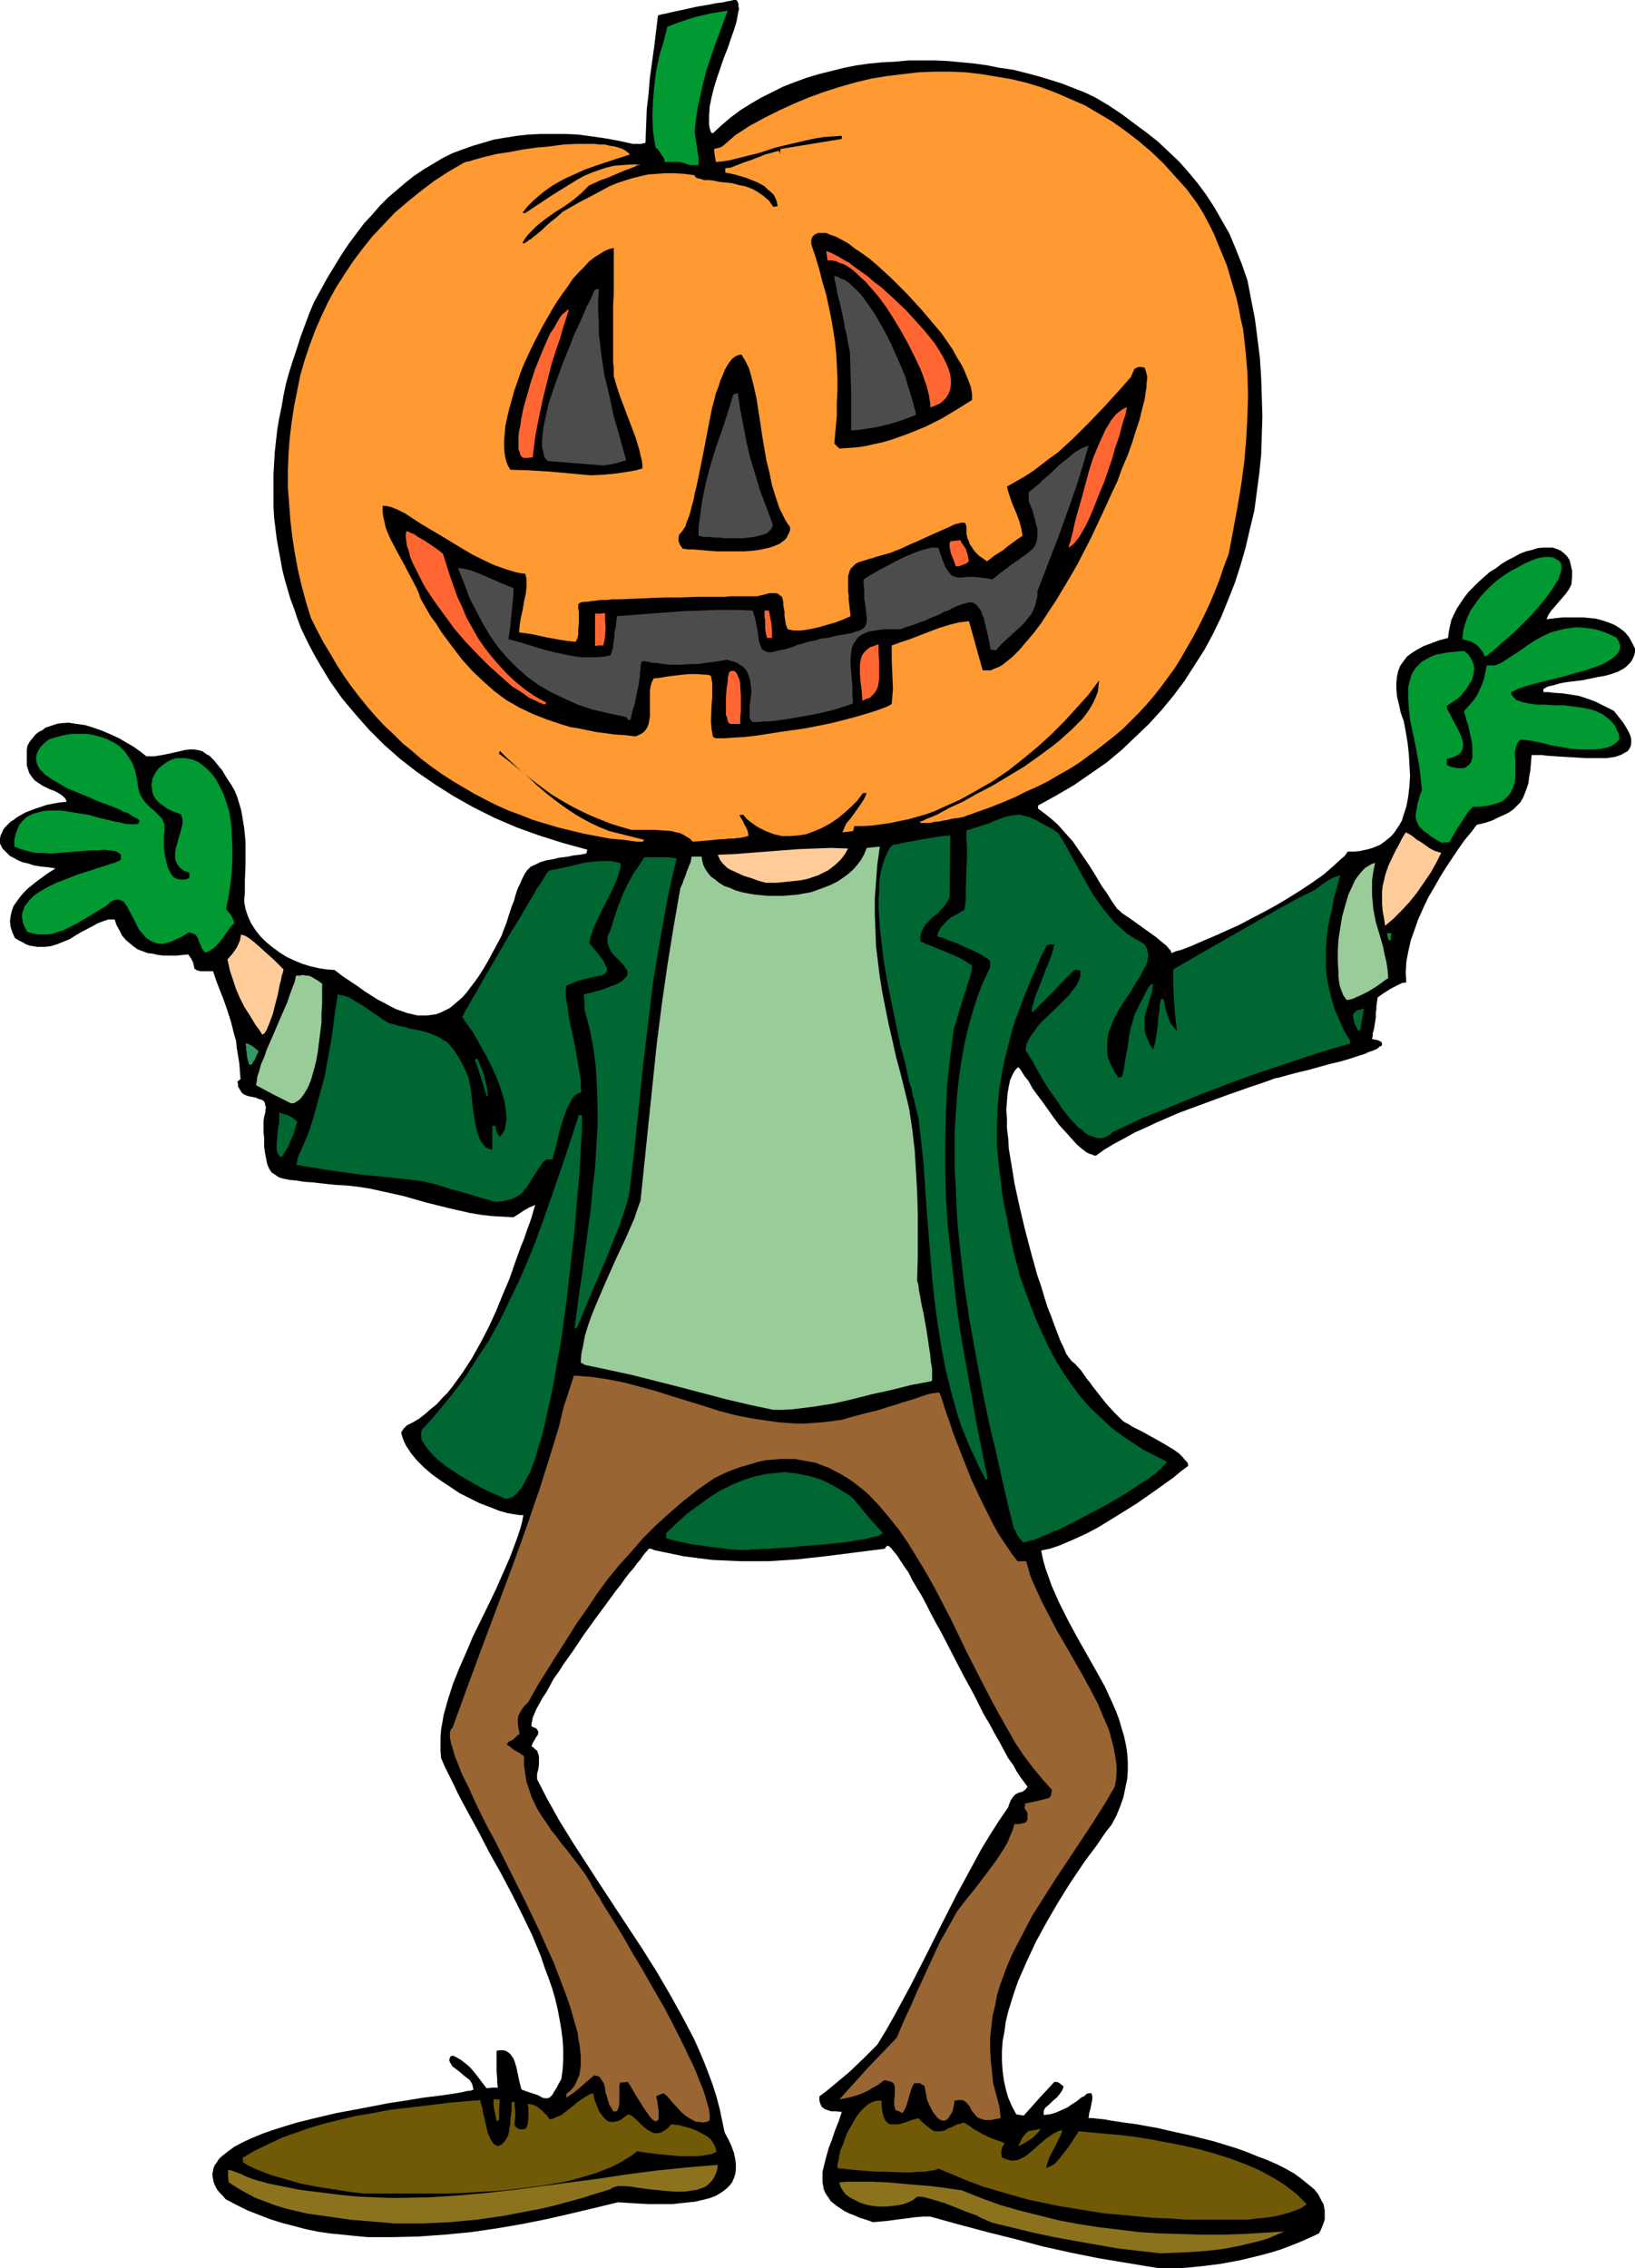<?xml version="1.0" encoding="UTF-8" standalone="no"?>
<svg
   version="1.0"
   width="112.203mm"
   height="155.668mm"
   id="svg47"
   sodipodi:docname="Pumpkin Man 4.wmf"
   xmlns:inkscape="http://www.inkscape.org/namespaces/inkscape"
   xmlns:sodipodi="http://sodipodi.sourceforge.net/DTD/sodipodi-0.dtd"
   xmlns="http://www.w3.org/2000/svg"
   xmlns:svg="http://www.w3.org/2000/svg">
  <sodipodi:namedview
     id="namedview47"
     pagecolor="#ffffff"
     bordercolor="#000000"
     borderopacity="0.25"
     inkscape:showpageshadow="2"
     inkscape:pageopacity="0.0"
     inkscape:pagecheckerboard="0"
     inkscape:deskcolor="#d1d1d1"
     inkscape:document-units="mm" />
  <defs
     id="defs1">
    <pattern
       id="WMFhbasepattern"
       patternUnits="userSpaceOnUse"
       width="6"
       height="6"
       x="0"
       y="0" />
  </defs>
  <path
     style="fill:#000000;fill-opacity:1;fill-rule:evenodd;stroke:none"
     d="m 300.764,588.353 -4.04,-0.646 -3.879,-0.646 -7.757,-1.293 -7.273,-1.454 -7.273,-1.616 -7.273,-1.939 -7.111,-1.778 -7.273,-1.939 -7.596,-2.101 h -1.939 l -1.939,0.162 -3.717,0.485 -3.717,0.485 -1.778,0.162 -1.778,0.162 -1.778,-0.646 -1.616,-0.485 -1.455,-0.646 -1.293,-0.485 -1.293,-0.646 -0.97,-0.646 -0.97,-0.646 -0.808,-0.646 -0.808,-0.646 -0.485,-0.808 -0.485,-0.646 -0.485,-0.808 -0.323,-0.808 -0.162,-0.97 -0.162,-0.808 v -0.808 -1.939 l 0.485,-1.939 0.485,-1.939 0.646,-2.262 0.808,-2.101 0.808,-2.424 0.97,-2.424 0.808,-2.424 -1.455,-0.162 h -1.293 l -0.97,-0.323 -0.808,-0.323 -0.646,-0.485 -0.323,-0.646 -0.323,-0.97 v -1.131 l 1.939,-1.454 1.939,-1.616 3.879,-3.232 3.717,-3.555 3.556,-3.555 2.263,-3.717 2.101,-3.717 4.202,-7.756 4.04,-7.918 4.04,-8.08 4.04,-7.918 4.202,-7.756 2.101,-3.878 2.263,-3.717 2.263,-3.555 2.424,-3.555 0.323,-0.97 0.323,-0.808 0.323,-0.485 0.323,-0.485 0.323,-0.323 0.323,-0.323 0.646,-0.323 0.485,-0.162 0.646,-0.162 0.646,-0.485 0.323,-0.323 0.323,-0.485 -0.808,-1.131 -0.97,-1.293 -0.97,-1.454 -0.97,-1.778 -1.293,-1.778 -1.131,-2.101 -1.131,-2.101 -1.293,-2.262 -1.293,-2.424 -1.455,-2.424 -2.586,-5.171 -2.909,-5.333 -2.747,-5.332 -2.747,-5.333 -1.455,-2.585 -1.293,-2.424 -1.131,-2.262 -1.293,-2.424 -1.293,-2.101 -1.131,-1.939 -0.97,-1.939 -1.131,-1.616 -0.97,-1.454 -0.808,-1.293 -0.808,-0.97 -0.646,-0.808 -0.646,-0.646 -0.485,-0.162 -0.323,0.323 -0.323,0.485 -7.757,0.97 -7.596,0.97 -7.273,0.808 -7.434,0.485 h -3.556 -3.717 l -3.556,-0.162 -3.717,-0.162 -3.879,-0.485 -3.717,-0.485 -3.879,-0.808 -3.879,-0.808 -0.162,-0.162 h -0.162 l -0.323,-0.162 h -0.646 l -0.323,0.485 -0.485,0.485 -0.646,0.808 -0.646,0.97 -0.97,1.131 -0.808,1.131 -1.131,1.293 -1.131,1.454 -1.131,1.616 -1.293,1.616 -2.586,3.555 -2.747,3.717 -2.909,4.04 -2.586,3.878 -2.747,3.878 -1.131,1.778 -1.293,1.778 -0.97,1.778 -0.97,1.778 -0.97,1.454 -0.808,1.454 -0.808,1.454 -0.485,1.131 -0.485,1.131 -0.162,0.97 -0.162,0.646 v 0.646 l 0.646,0.323 0.485,0.162 0.323,0.323 0.162,0.323 0.162,0.323 v 0.162 l -0.162,0.646 -0.485,0.646 -0.323,0.646 -0.485,0.808 -0.323,0.808 0.485,0.323 0.485,0.485 0.485,0.323 0.162,0.485 0.323,0.97 v 0.97 1.131 l -0.162,1.293 -0.323,1.131 v 1.454 l 2.747,5.333 3.071,5.494 3.394,5.494 3.556,5.494 3.556,5.494 3.717,5.656 7.434,11.311 3.556,5.656 3.394,5.817 3.232,5.817 3.071,5.817 1.293,2.909 1.293,3.07 1.131,2.909 1.131,3.07 0.97,3.07 0.808,3.07 0.646,3.07 0.646,3.07 0.97,1.778 0.808,1.778 0.646,1.778 0.323,1.616 0.162,1.293 v 1.293 l -0.162,1.293 -0.323,0.97 -0.485,1.131 -0.646,0.808 -0.808,0.808 -0.808,0.646 -0.97,0.646 -1.131,0.646 -1.293,0.485 -1.131,0.323 -2.747,0.646 -3.071,0.323 -2.909,0.323 h -3.071 -3.071 l -2.909,-0.162 -2.586,-0.162 -2.424,-0.162 -5.98,1.454 -6.141,1.454 -6.303,1.454 -6.465,1.293 -6.626,1.131 -6.626,0.97 -6.788,0.646 -6.788,0.485 -6.626,0.162 h -3.394 -3.232 l -3.394,-0.323 -3.232,-0.323 -3.232,-0.323 -3.232,-0.485 -3.071,-0.646 -3.071,-0.808 -3.071,-0.808 -3.071,-0.97 -2.909,-1.131 -2.909,-1.131 -2.909,-1.454 -2.747,-1.454 -0.808,-0.97 -0.808,-0.808 -0.646,-0.808 -0.485,-0.97 -0.323,-0.808 -0.162,-0.808 -0.162,-0.808 v -0.808 l 0.162,-0.646 0.162,-0.808 0.323,-0.646 0.485,-0.646 0.485,-0.808 0.646,-0.646 0.808,-0.646 0.808,-0.646 1.778,-1.293 2.101,-1.131 2.424,-1.131 2.747,-1.131 2.747,-0.97 3.071,-0.97 3.232,-0.97 3.232,-0.808 6.788,-1.616 6.949,-1.293 3.394,-0.646 3.232,-0.646 3.232,-0.485 3.071,-0.485 2.909,-0.485 2.747,-0.323 2.424,-0.323 2.263,-0.323 1.939,-0.323 0.808,-0.162 0.646,-0.162 0.808,-0.162 h 0.485 l 0.485,-0.162 0.323,-0.162 -0.162,-0.646 -0.162,-0.646 -0.323,-0.646 -0.485,-0.646 -1.293,-0.97 -1.293,-1.131 -1.293,-0.97 -0.485,-0.323 -0.323,-0.646 -0.323,-0.485 -0.162,-0.485 0.162,-0.646 0.323,-0.485 h 0.646 l 0.646,0.323 1.131,0.646 1.293,0.97 1.131,0.97 1.131,1.293 1.131,1.454 0.97,1.293 1.131,1.454 1.455,-0.162 h 1.455 l -0.162,-1.293 v -0.97 l -0.162,-1.778 v -0.97 -4.525 l 0.808,-0.162 h 0.808 l 0.808,0.162 0.485,0.323 0.646,0.485 0.323,0.485 0.485,0.646 0.323,0.808 0.485,1.616 0.808,3.878 0.485,1.778 1.293,0.485 0.97,0.323 0.97,0.323 0.97,0.323 0.646,0.323 0.485,0.323 0.646,0.162 h 0.485 0.323 l 0.485,-0.162 0.323,-0.323 0.485,-0.485 0.323,-0.646 0.646,-0.97 0.485,-0.97 0.808,-1.454 0.323,-2.424 0.162,-2.585 v -2.585 l -0.162,-2.585 -0.323,-2.585 -0.485,-2.747 -0.485,-2.585 -0.646,-2.747 -0.808,-2.747 -0.97,-2.747 -0.97,-2.585 -0.97,-2.909 -2.263,-5.494 -2.586,-5.332 -2.747,-5.494 -2.909,-5.494 -2.909,-5.171 -2.747,-5.332 -2.747,-5.009 -2.586,-4.848 -1.131,-2.424 -1.131,-2.262 -1.131,-2.262 -0.97,-2.262 -0.162,-1.778 v -1.778 -1.939 l 0.162,-1.939 0.323,-1.778 0.323,-1.939 1.131,-4.04 1.293,-4.04 1.616,-4.04 1.778,-4.04 1.778,-4.201 4.04,-8.241 1.939,-4.04 1.778,-4.04 1.778,-4.04 1.455,-3.878 0.646,-1.778 0.646,-1.939 0.485,-1.778 0.323,-1.778 h -0.97 l -0.97,-0.162 -2.101,-0.323 -2.263,-0.646 -2.424,-0.97 -2.586,-0.97 -2.586,-1.293 -2.586,-1.293 -2.424,-1.616 -2.424,-1.616 -2.263,-1.616 -2.101,-1.778 -1.939,-1.939 -1.455,-1.778 -0.646,-0.97 -0.646,-0.97 -0.485,-0.97 -0.323,-0.808 -0.323,-0.97 -0.162,-0.808 0.646,-0.97 0.808,-0.808 1.616,-0.808 1.616,-0.97 1.455,-1.131 1.455,-1.293 1.616,-1.293 1.293,-1.454 1.455,-1.454 1.293,-1.616 1.293,-1.778 1.293,-1.778 2.424,-3.717 2.263,-4.04 2.101,-4.04 1.939,-4.201 1.778,-4.363 1.778,-4.201 1.455,-4.201 1.455,-4.04 0.808,-1.939 0.646,-1.939 1.293,-3.555 0.485,-1.778 0.485,-1.616 -0.646,0.323 -0.808,0.323 -1.455,0.808 -1.455,0.97 -1.293,0.808 -2.747,-0.162 -2.909,-0.162 -2.747,-0.323 -2.909,-0.485 -5.657,-1.293 -5.818,-1.454 -5.657,-1.616 -5.818,-1.293 -2.909,-0.646 -3.071,-0.485 -2.909,-0.323 -2.909,-0.162 -1.616,-0.162 -1.455,-0.162 -1.455,-0.162 -1.293,-0.162 -2.424,-0.162 -1.939,-0.323 -1.778,-0.162 -1.616,-0.323 -1.131,-0.323 -0.97,-0.646 -0.97,-0.646 -0.646,-0.97 -0.485,-1.131 -0.162,-0.808 -0.162,-0.808 -0.162,-0.808 -0.162,-0.97 -0.162,-1.131 v -1.131 -1.293 l -0.162,-1.293 v -1.454 -1.616 l 0.162,-0.97 0.162,-0.646 0.162,-0.646 v -0.646 l 0.162,-0.485 -0.162,-0.485 -0.162,-0.808 -0.323,-0.485 -0.646,-0.323 -0.646,-0.162 -0.646,-0.323 -1.616,-0.323 -0.646,-0.162 -0.808,-0.323 -0.646,-0.485 -0.485,-0.808 -0.485,-0.808 v -0.646 l -0.162,-0.646 0.485,-0.323 0.323,-0.323 -0.162,-2.262 -0.162,-1.939 -0.323,-1.939 -0.323,-1.939 -0.162,-1.778 -0.485,-1.616 -0.808,-3.232 -0.97,-3.07 -1.131,-3.232 -1.293,-3.232 -0.646,-1.778 -0.646,-1.939 h -1.293 -1.131 -0.808 l -0.646,-0.162 -0.485,-0.162 -0.162,-0.162 -0.323,-0.162 v -0.162 l -0.162,-0.646 -0.162,-0.808 -0.162,-0.323 -0.323,-0.646 -0.323,-0.485 -0.485,-0.646 -3.232,0.323 H 43.959 42.505 l -1.455,-0.162 -1.455,-0.323 -1.293,-0.162 -1.293,-0.485 -1.293,-0.485 -1.131,-0.808 -0.97,-0.808 -0.97,-0.808 -0.97,-1.131 -0.646,-1.293 -0.808,-1.454 -0.485,-1.454 h -1.616 l -1.455,0.485 -1.293,0.485 -1.455,0.808 -3.071,1.616 -2.909,1.778 -1.616,0.646 -1.616,0.646 -1.616,0.485 -1.616,0.162 H 9.697 l -0.97,-0.162 -0.97,-0.162 -0.97,-0.323 -0.808,-0.485 -0.97,-0.485 -1.131,-0.646 -0.646,-1.454 -0.485,-1.454 -0.162,-1.454 0.162,-1.293 0.323,-1.454 0.485,-1.293 0.808,-1.131 0.808,-1.131 0.97,-1.131 1.131,-1.131 2.424,-1.939 2.424,-1.778 2.263,-1.454 -2.101,-0.323 -1.778,-0.162 L 8.727,224.45 7.273,223.965 5.818,223.642 4.687,223.157 3.556,222.511 2.586,222.026 1.939,221.38 1.293,220.733 0.646,220.087 0.323,219.441 0,218.794 v -0.646 -0.646 l 0.162,-0.808 0.323,-0.646 0.323,-0.808 0.485,-0.646 0.646,-0.646 0.808,-0.808 0.808,-0.485 0.808,-0.646 1.131,-0.646 1.131,-0.646 1.293,-0.485 1.293,-0.485 1.455,-0.485 1.455,-0.485 1.616,-0.323 1.778,-0.323 1.778,-0.162 -0.323,-0.808 -0.646,-0.646 -0.646,-0.485 -0.808,-0.485 -0.97,-0.485 -0.97,-0.323 -1.939,-0.97 -0.97,-0.646 -0.97,-0.646 -0.808,-0.97 -0.646,-0.97 -0.485,-1.454 -0.162,-0.646 v -0.97 -1.778 -1.131 l 0.162,-1.131 0.646,-1.131 0.808,-0.97 0.646,-0.808 0.808,-0.646 0.97,-0.485 0.808,-0.646 0.97,-0.323 0.97,-0.323 0.97,-0.323 0.97,-0.162 2.101,-0.162 2.101,0.323 2.263,0.323 2.101,0.646 2.263,0.808 2.263,0.97 2.101,0.97 1.939,1.131 1.939,1.131 1.778,1.293 1.455,1.131 h 2.101 l 1.939,-0.323 1.616,-0.323 1.455,-0.323 1.455,-0.323 0.646,-0.162 0.646,-0.162 1.293,-0.162 h 1.131 l 1.131,0.162 1.131,0.323 1.131,0.808 0.646,0.323 0.646,0.646 0.646,0.646 0.646,0.808 0.646,0.808 0.808,0.97 0.646,1.131 0.808,1.293 0.97,1.454 0.808,1.454 0.646,1.616 0.485,1.616 0.485,1.616 0.323,1.778 0.485,3.07 0.323,3.232 v 3.232 3.393 l -0.162,3.555 v 3.555 l -0.162,1.131 v 0.97 l 0.323,1.778 0.646,1.939 0.808,1.778 1.131,1.778 1.293,1.616 1.455,1.454 1.778,1.454 1.778,1.293 1.778,1.131 2.101,0.97 1.939,0.808 2.101,0.646 2.101,0.485 2.101,0.323 2.101,0.162 2.101,1.616 1.939,1.293 1.939,1.293 1.778,1.293 1.778,1.131 1.778,1.131 1.616,0.808 1.455,0.808 1.616,0.808 1.455,0.485 1.293,0.485 1.455,0.323 1.293,0.323 h 1.293 1.131 l 1.293,-0.162 1.131,-0.162 1.293,-0.485 0.97,-0.485 1.293,-0.646 0.97,-0.808 1.131,-0.97 1.131,-0.97 1.131,-1.293 0.97,-1.293 1.131,-1.454 1.131,-1.616 1.131,-1.778 1.131,-1.939 1.131,-2.101 1.131,-2.101 1.293,-2.424 0.646,-1.778 0.646,-1.616 0.485,-1.616 0.485,-1.454 0.485,-1.454 0.485,-1.131 0.323,-1.293 0.323,-0.97 0.323,-0.97 0.485,-0.97 0.646,-1.454 0.646,-1.293 0.646,-0.97 0.97,-0.97 1.131,-0.485 1.293,-0.646 1.616,-0.485 0.97,-0.162 0.97,-0.162 1.131,-0.323 1.293,-0.162 1.293,-0.162 1.455,-0.323 1.616,-0.162 1.616,-0.323 0.162,-0.485 v -0.323 l 0.162,-0.162 -6.465,-1.778 -6.141,-1.939 -5.818,-2.101 -5.657,-2.424 -5.495,-2.747 -5.172,-2.909 -4.848,-3.07 -4.687,-3.232 -4.364,-3.393 -4.202,-3.717 -3.879,-3.878 -3.556,-4.04 -3.394,-4.04 -3.071,-4.363 -2.747,-4.525 -1.293,-2.262 -1.293,-2.424 -1.131,-2.262 -1.131,-2.424 -0.97,-2.585 -0.808,-2.424 -0.97,-2.585 -1.455,-5.009 -0.646,-2.585 -0.485,-2.747 -0.485,-2.585 -0.485,-2.747 -0.323,-2.747 -0.323,-2.585 -0.162,-2.909 v -2.747 -2.747 -2.909 l 0.162,-2.747 0.162,-2.909 0.323,-2.909 0.323,-2.909 0.485,-2.909 0.646,-3.07 0.485,-2.909 0.646,-3.07 0.808,-2.909 0.97,-3.07 0.97,-2.909 0.97,-3.07 1.131,-3.07 1.131,-3.07 1.293,-3.07 1.778,-3.232 1.778,-3.232 1.778,-2.909 1.778,-2.909 1.939,-2.909 1.939,-2.585 1.939,-2.585 2.101,-2.262 2.101,-2.424 2.101,-2.101 2.263,-1.939 2.263,-1.939 2.263,-1.778 2.424,-1.616 2.424,-1.454 2.424,-1.454 2.586,-1.293 2.586,-0.97 2.747,-0.97 2.747,-0.808 2.747,-0.808 2.909,-0.485 3.071,-0.485 2.909,-0.323 3.232,-0.162 h 3.071 3.394 l 3.232,0.162 3.556,0.485 3.394,0.485 3.556,0.646 3.717,0.808 h 2.101 l 0.485,-0.162 h 0.323 l 0.323,-0.162 0.162,-4.363 0.162,-4.201 0.485,-4.201 0.323,-4.04 1.131,-8.08 0.97,-8.08 v 0 l 0.323,-0.162 h 0.162 l 0.485,-0.162 0.97,-0.162 1.293,-0.323 1.455,-0.323 1.616,-0.323 3.556,-0.808 3.717,-0.646 1.616,-0.323 1.455,-0.162 1.455,-0.323 0.97,-0.162 L 190.22,0 h 0.323 0.323 0.162 l 0.323,0.485 0.162,0.485 V 1.616 l 0.162,0.646 -0.162,0.808 -0.162,0.808 -0.323,1.778 -0.646,2.101 -0.808,2.262 -0.808,2.424 -0.97,2.424 -1.778,5.171 -0.808,2.585 -0.646,2.585 -0.485,2.424 -0.162,2.424 v 1.131 1.131 l 0.162,0.97 0.323,0.97 0.162,0.162 0.323,0.162 2.263,-2.101 2.263,-1.939 2.586,-1.939 2.586,-1.616 2.747,-1.616 2.909,-1.454 2.909,-1.454 2.909,-1.131 3.071,-1.131 3.232,-0.97 3.232,-0.808 3.232,-0.808 3.232,-0.646 3.394,-0.485 3.394,-0.323 3.394,-0.162 3.394,-0.323 h 3.394 3.556 l 3.394,0.162 3.394,0.323 3.394,0.323 3.394,0.485 3.232,0.646 3.394,0.485 3.232,0.808 3.071,0.808 3.232,0.97 3.071,0.97 2.909,1.131 2.909,1.131 2.747,1.293 3.556,2.101 3.394,2.262 3.232,2.424 3.071,2.262 3.071,2.424 2.747,2.585 2.747,2.585 2.424,2.747 2.424,2.909 2.263,3.07 2.101,3.232 1.939,3.393 1.939,3.393 1.616,3.878 1.616,4.04 1.455,4.201 0.97,5.009 0.97,5.009 0.646,5.009 0.646,5.171 0.323,5.009 0.162,5.009 0.162,5.009 -0.162,5.009 -0.162,5.009 -0.485,4.848 -0.646,4.848 -0.646,4.848 -1.131,4.686 -1.131,4.848 -1.293,4.525 -1.455,4.525 -1.778,4.525 -1.778,4.363 -2.101,4.363 -2.263,4.201 -2.586,4.04 -2.586,4.04 -2.909,3.878 -3.071,3.717 -3.232,3.555 -3.556,3.393 -3.556,3.393 -3.879,3.232 -4.202,2.909 -4.202,2.909 -4.687,2.747 -4.687,2.585 v 0.808 l 1.939,1.454 1.616,1.293 1.616,1.454 1.293,1.454 1.293,1.454 1.293,1.454 2.101,3.07 2.101,3.07 1.131,1.778 0.97,1.616 1.131,1.939 1.293,1.778 1.293,2.101 1.455,2.101 0.646,0.485 0.646,0.646 0.97,0.646 0.97,0.646 2.263,1.616 2.263,1.616 2.263,1.616 0.97,0.808 0.97,0.808 0.808,0.646 0.646,0.808 0.485,0.485 0.162,0.646 1.131,-0.485 1.293,-0.323 2.586,-0.97 2.909,-1.293 3.071,-1.293 3.232,-1.454 3.232,-1.454 3.394,-1.778 3.394,-1.778 3.232,-1.778 3.232,-1.939 3.071,-1.939 2.909,-1.939 2.747,-1.939 2.424,-2.101 2.101,-1.939 0.97,-0.808 0.808,-1.131 h 1.616 l 1.616,-0.162 1.455,-0.323 1.293,-0.323 1.293,-0.485 1.131,-0.485 1.131,-0.808 0.808,-0.646 0.97,-0.808 0.808,-0.97 0.646,-0.97 0.646,-0.97 0.646,-1.131 0.323,-1.131 0.808,-2.424 0.485,-2.585 0.323,-2.747 0.162,-2.747 -0.162,-2.909 -0.162,-2.747 -0.323,-2.909 -0.485,-2.909 -0.485,-2.585 -0.808,-2.262 -0.485,-2.262 -0.485,-1.939 -0.162,-1.939 v -1.616 l 0.162,-1.616 0.323,-1.454 0.485,-1.293 0.808,-1.131 0.97,-1.293 1.293,-0.97 1.293,-0.808 1.778,-0.97 1.778,-0.646 2.101,-0.808 2.424,-0.646 0.162,-1.454 0.323,-1.616 0.323,-1.454 0.646,-1.454 0.808,-1.616 0.97,-1.454 0.97,-1.454 1.131,-1.454 1.293,-1.293 1.293,-1.293 1.455,-1.293 1.455,-1.293 1.616,-0.97 1.455,-1.131 1.616,-0.97 1.616,-0.808 1.455,-0.808 1.616,-0.646 1.455,-0.323 1.455,-0.485 1.455,-0.162 h 1.293 1.293 l 0.97,0.323 1.131,0.485 0.808,0.646 0.808,0.808 0.646,0.97 0.323,1.293 0.323,1.454 v 1.778 l -0.162,1.778 -0.646,1.293 -0.808,1.131 -1.939,2.262 -1.939,2.262 -0.646,0.97 -0.485,1.131 1.293,-0.162 1.455,-0.162 1.616,-0.162 h 1.616 3.394 l 1.778,0.162 1.616,0.162 1.778,0.485 1.455,0.485 1.616,0.646 1.293,0.808 1.293,0.97 1.131,1.293 0.808,1.454 0.808,1.616 v 0.97 l -0.162,0.646 -0.323,0.808 -0.323,0.646 -0.323,0.485 -0.646,0.646 -0.485,0.485 -0.646,0.485 -1.455,0.808 -1.778,0.646 -1.778,0.485 -1.939,0.323 -3.879,0.808 -4.04,0.485 -1.778,0.323 -1.616,0.485 -1.455,0.323 -1.131,0.646 v 0.323 0.485 h 1.293 l 1.293,0.162 2.424,0.162 2.101,0.323 2.101,0.323 1.939,0.646 2.263,0.808 0.97,0.485 1.293,0.646 1.293,0.646 1.293,0.646 1.293,1.616 1.131,1.454 0.808,1.293 0.646,1.131 0.485,1.131 0.162,0.97 v 0.808 l -0.162,0.808 -0.323,0.646 -0.485,0.646 -0.646,0.323 -0.808,0.485 -0.808,0.323 -0.97,0.323 -1.131,0.162 -1.131,0.162 h -2.424 -2.747 l -5.495,-0.323 -2.586,-0.162 -2.263,-0.162 -1.131,-0.162 h -0.97 -0.97 -0.808 l -0.162,2.101 -0.162,1.939 -0.323,1.778 -0.162,1.454 -0.485,1.454 -0.485,1.293 -0.485,1.131 -0.646,1.131 -0.808,0.808 -0.97,0.97 -1.131,0.808 -1.293,0.646 -1.455,0.646 -1.616,0.808 -1.939,0.646 -2.101,0.485 -1.455,1.939 -1.616,1.939 -1.616,2.262 -1.616,2.424 -1.616,2.424 -1.616,2.585 -1.455,2.585 -1.616,2.747 -1.293,2.747 -1.293,2.909 -0.97,2.747 -0.97,2.747 -0.646,2.909 -0.485,2.585 -0.162,2.747 0.162,2.585 -1.131,0.162 -0.97,0.485 -1.939,0.97 -1.778,1.131 -1.616,1.131 -0.162,1.131 -0.162,1.131 v 0.808 l -0.162,0.808 v 1.293 l -0.162,1.131 -0.323,1.939 -0.323,1.131 v 0.646 l -0.162,0.808 0.97,0.162 0.646,0.162 0.646,0.323 0.162,0.162 0.162,0.323 v 0.323 l -0.162,0.323 -0.485,0.162 -0.485,0.485 -0.646,0.323 -0.808,0.323 -0.97,0.323 -0.97,0.485 -1.131,0.323 -2.424,0.808 -2.747,0.808 -2.747,0.646 -5.818,1.616 -2.747,0.646 -2.424,0.646 -1.131,0.323 -1.131,0.323 -0.97,0.162 -0.808,0.323 -2.747,0.97 -2.909,0.97 -5.98,2.101 -6.141,2.262 -6.141,2.262 -5.98,2.585 -2.747,1.293 -2.909,1.293 -2.586,1.454 -2.747,1.454 -2.424,1.454 -2.263,1.616 h -0.485 l -0.646,-0.323 -0.646,-0.162 -0.646,-0.323 -0.646,-0.485 -0.646,-0.485 -1.293,-1.131 -1.455,-1.616 -1.455,-1.616 -1.616,-1.778 -1.455,-1.939 -2.747,-3.878 -1.455,-1.939 -1.293,-1.778 -0.97,-1.778 -1.131,-1.454 -0.808,-1.293 -0.323,-0.485 -0.485,-0.485 -0.808,0.808 -0.646,1.131 -0.646,1.454 -0.323,1.616 -0.323,1.778 -0.162,2.101 -0.162,2.101 0.162,2.262 v 2.585 l 0.323,2.585 0.162,2.747 0.485,2.909 0.485,2.909 0.485,3.07 1.293,5.979 1.455,6.14 1.616,6.14 1.616,5.817 0.97,2.747 0.808,2.747 0.808,2.585 0.97,2.424 0.808,2.262 0.808,2.101 0.808,2.101 0.808,1.616 0.646,1.616 0.808,1.131 0.646,0.808 0.808,0.646 1.616,1.778 1.455,2.101 0.808,0.97 0.808,1.131 1.778,2.262 1.778,2.262 1.939,2.101 2.101,2.101 0.646,0.485 0.97,0.485 0.97,0.646 1.293,0.646 1.293,0.646 1.455,0.808 1.455,0.808 1.455,0.808 2.747,1.616 1.293,0.808 1.131,0.808 0.97,0.97 0.646,0.808 0.646,0.646 0.162,0.808 -1.939,1.454 -1.939,1.616 -2.263,1.616 -2.263,1.616 -4.848,3.393 -5.172,3.232 -5.01,3.07 -2.747,1.454 -2.424,1.131 -2.586,1.131 -2.263,0.97 -2.424,0.808 -2.263,0.485 0.485,2.424 0.646,2.262 0.808,2.262 0.808,2.262 1.939,4.363 2.263,4.525 2.263,4.201 4.848,8.564 2.424,4.363 1.939,4.201 0.97,2.262 0.808,2.101 0.646,2.262 0.646,2.101 0.485,2.262 0.323,2.101 0.162,2.262 v 2.262 l -0.162,2.262 -0.485,2.262 -0.485,2.424 -0.808,2.262 -0.97,2.424 -1.293,2.424 -1.293,1.616 -1.131,1.616 -1.293,1.939 -2.909,3.878 -1.455,2.101 -2.909,4.363 -2.909,4.686 -2.909,5.009 -2.747,5.009 -2.424,5.171 -1.131,2.585 -1.131,2.585 -0.97,2.747 -0.808,2.585 -0.808,2.585 -0.646,2.747 -0.323,2.424 -0.485,2.585 -0.162,2.585 v 2.585 l 0.162,2.424 0.323,2.424 0.485,2.262 0.646,2.262 0.97,2.262 1.131,2.101 0.97,0.162 0.97,0.162 4.04,-4.525 3.879,-4.201 h 0.646 l 0.485,0.162 0.646,0.485 0.162,0.162 0.485,0.323 -0.162,0.485 -0.162,0.485 -0.646,0.97 -0.808,0.97 -0.97,0.808 -0.97,0.97 -0.97,0.808 -0.323,0.485 -0.162,0.485 v 0.485 0.485 l 1.616,-0.162 1.616,-0.485 1.455,-0.646 1.455,-0.646 1.131,-0.808 1.293,-0.808 0.97,-0.808 0.485,-0.323 0.485,-0.162 0.646,-0.646 0.646,-0.162 h 0.323 0.162 l 0.162,0.162 v 0.162 l 0.162,0.323 v 0.485 0.485 l -0.162,0.808 -0.162,0.808 -0.162,0.808 -0.323,1.131 -0.162,1.293 h 0.97 l 1.455,0.162 1.616,0.162 1.778,0.323 2.101,0.323 2.263,0.323 2.424,0.323 2.586,0.485 2.747,0.485 2.747,0.646 5.818,1.293 5.818,1.454 5.818,1.778 2.747,0.97 2.747,1.131 2.586,0.97 2.586,1.131 2.263,1.131 2.263,1.293 1.778,1.293 1.778,1.454 1.616,1.293 1.131,1.454 0.808,1.616 0.485,0.808 0.162,0.808 0.162,0.808 v 0.808 0.808 0.808 l -0.323,0.97 -0.323,0.808 -0.323,0.808 -0.485,0.97 -2.424,1.131 -2.586,1.131 -2.424,0.97 -2.586,0.97 -2.586,0.808 -2.424,0.646 -5.333,1.293 -5.172,0.97 -5.172,0.646 -5.333,0.485 z"
     id="path1" />
  <path
     style="fill:#8c721c;fill-opacity:1;fill-rule:evenodd;stroke:none"
     d="m 301.087,584.475 -5.818,-0.646 -5.495,-0.646 -5.495,-0.97 -5.495,-0.97 -5.333,-0.97 -5.333,-1.131 -10.667,-2.585 -0.808,-0.323 -1.131,-0.485 -1.131,-0.485 -1.131,-0.646 -2.747,-0.97 -2.747,-1.131 -2.909,-1.131 -2.747,-0.808 -1.131,-0.323 -1.131,-0.323 -0.97,-0.162 h -0.97 l -0.97,0.808 -1.293,0.646 -1.293,0.485 -1.616,0.323 -1.455,0.162 -1.616,0.162 h -1.616 l -1.616,-0.162 -1.616,-0.323 -1.616,-0.485 -1.293,-0.646 -1.293,-0.646 -1.131,-0.808 -0.808,-0.97 -0.646,-1.131 -0.323,-1.131 2.263,-0.162 h 2.101 4.04 l 3.879,0.162 3.717,0.323 3.717,0.323 3.879,0.323 3.879,0.485 4.364,0.646 4.848,1.939 4.848,1.778 5.01,1.454 5.172,1.293 5.172,1.293 5.172,0.97 5.172,0.808 5.333,0.646 5.333,0.646 5.333,0.323 5.333,0.162 5.495,0.162 h 5.333 l 5.333,-0.162 5.333,-0.323 5.333,-0.323 -1.939,0.808 -1.778,0.808 -1.939,0.646 -1.939,0.485 -4.04,0.97 -4.202,0.808 -4.202,0.485 -4.202,0.323 -3.879,0.162 z"
     id="path2" />
  <path
     style="fill:#8c721c;fill-opacity:1;fill-rule:evenodd;stroke:none"
     d="m 102.302,576.719 -5.656,-0.485 -5.818,-0.485 -5.657,-0.808 -5.657,-0.808 -2.747,-0.646 -2.747,-0.646 -2.586,-0.808 -2.586,-0.97 -2.586,-0.97 -2.424,-1.293 -2.263,-1.293 -2.263,-1.454 -0.162,-1.616 v -1.616 l 0.97,0.162 0.323,0.162 0.485,0.162 0.808,0.323 0.485,0.162 0.485,0.162 0.485,0.323 0.808,0.323 0.808,0.323 0.808,0.323 4.04,1.131 4.04,0.808 4.04,0.808 3.879,0.485 3.879,0.485 3.879,0.485 3.879,0.323 3.717,0.162 3.717,0.162 h 3.717 l 7.273,-0.162 7.434,-0.485 7.111,-0.646 7.273,-0.808 7.273,-0.97 7.273,-0.97 7.434,-0.97 7.434,-1.131 7.596,-0.97 7.757,-0.808 7.919,-0.646 -0.162,1.293 -0.323,0.97 -0.485,0.97 -0.485,0.808 -0.646,0.646 -0.646,0.646 -0.808,0.485 -0.97,0.323 -0.808,0.323 -1.131,0.162 -2.101,0.323 h -2.424 l -2.263,-0.162 -4.848,-0.485 -2.263,-0.323 -1.131,-0.162 -0.97,-0.162 -1.939,-0.162 h -1.455 l -0.646,0.162 -0.485,0.162 -0.485,0.162 -0.323,0.323 -3.717,1.131 -3.556,1.131 -3.556,0.97 -3.556,0.97 -3.394,0.808 -3.394,0.646 -6.788,1.293 -6.788,0.97 -6.949,0.646 -6.949,0.323 H 106.019 Z"
     id="path3" />
  <path
     style="fill:#705907;fill-opacity:1;fill-rule:evenodd;stroke:none"
     d="m 307.552,575.749 -4.202,-0.323 -4.364,-0.162 -8.404,-0.808 -4.04,-0.323 -4.04,-0.646 -3.879,-0.646 -4.04,-0.646 -3.879,-0.808 -3.879,-0.808 -4.04,-1.131 -3.879,-1.131 -3.879,-1.131 -3.879,-1.454 -3.879,-1.616 -3.879,-1.616 -0.323,0.162 -0.485,0.162 -0.485,0.162 h -0.646 l -1.455,0.323 h -1.778 l -1.939,0.162 h -2.101 l -4.525,-0.162 h -2.263 l -2.101,-0.162 -2.101,-0.162 -1.778,-0.162 -1.616,-0.162 -1.293,-0.162 h -0.485 -0.323 l -0.323,-0.162 h -0.162 v -0.97 l 0.323,-1.131 0.162,-1.131 0.323,-1.454 0.646,-1.454 0.485,-1.454 0.646,-1.616 0.808,-1.454 0.808,-1.454 0.808,-1.293 0.97,-1.293 0.97,-0.97 1.131,-0.97 0.97,-0.485 1.131,-0.323 h 1.293 v 0.808 0.808 l 0.162,1.293 0.323,1.131 0.323,0.808 0.485,0.646 0.323,0.323 0.646,0.323 h 0.646 0.808 0.646 l 1.616,-0.485 1.778,-0.646 1.778,-0.485 1.131,1.131 0.97,0.808 0.808,0.646 0.646,0.485 0.646,0.323 h 0.646 0.646 0.485 l 1.131,-0.323 0.646,-0.485 0.646,-0.162 1.616,-0.808 0.808,-0.162 0.97,-0.323 1.293,0.808 1.131,0.808 2.263,1.293 1.293,0.646 1.455,0.646 1.455,0.485 1.616,0.646 -0.162,0.485 -0.323,0.323 -0.162,0.646 -0.162,0.485 v 0.323 0.646 l 0.162,0.808 1.131,0.485 1.131,0.323 h 0.97 l 0.97,-0.162 0.97,-0.485 0.97,-0.485 1.778,-1.454 1.778,-1.616 1.939,-1.616 0.97,-0.646 0.97,-0.646 0.97,-0.485 1.131,-0.323 -0.323,1.131 -0.646,1.293 -1.131,2.262 -1.293,2.424 -0.485,1.454 -0.323,1.293 0.485,-0.162 0.646,-0.323 0.646,-0.323 0.646,-0.485 1.131,-1.293 1.131,-1.454 1.131,-1.454 0.97,-1.454 0.808,-1.293 0.485,-0.646 0.323,-0.646 3.394,0.323 3.556,0.323 3.717,0.323 4.04,0.485 4.04,0.646 4.202,0.808 4.202,0.808 4.202,0.97 4.04,1.131 4.04,1.293 3.879,1.454 3.717,1.616 3.556,1.939 1.616,0.97 1.455,0.97 1.455,1.131 1.455,1.131 1.293,1.293 1.293,1.293 -1.293,0.97 -1.616,0.646 -1.778,0.646 -1.778,0.485 -2.101,0.485 -2.263,0.323 -2.101,0.162 -2.263,0.323 h -4.687 -4.364 -1.939 -1.939 -1.616 z"
     id="path4" />
  <path
     style="fill:#705907;fill-opacity:1;fill-rule:evenodd;stroke:none"
     d="m 94.383,568.962 -4.04,-0.485 -4.04,-0.646 -4.202,-0.646 -4.04,-0.808 -4.04,-1.131 -3.879,-1.131 -3.717,-1.454 -1.778,-0.808 -1.616,-0.97 V 560.398 l -0.162,-0.646 3.232,-1.939 3.394,-1.616 3.717,-1.778 3.717,-1.293 3.717,-1.293 3.879,-1.131 4.04,-0.97 4.04,-0.97 4.04,-0.646 4.04,-0.808 8.242,-0.97 7.919,-0.97 3.879,-0.323 3.879,-0.323 v 0.162 0.162 l 0.162,0.646 0.323,0.97 0.162,1.131 0.323,1.293 0.323,1.454 0.646,2.747 0.485,1.131 0.485,0.97 0.646,0.808 0.323,0.162 0.323,0.162 0.323,0.162 0.323,-0.162 0.323,-0.162 0.485,-0.162 0.323,-0.485 0.485,-0.485 0.485,-0.808 0.323,-0.808 0.162,-0.808 v -0.485 l 0.323,-1.131 v -0.97 l 0.162,-1.616 0.162,-0.97 v -1.131 -0.646 -0.646 h 0.808 v 1.293 l 0.162,1.131 v 1.454 l -0.162,1.131 v 0.485 0.646 l 0.646,0.646 0.808,0.323 h 0.485 0.485 l 0.323,-0.162 0.323,-0.323 0.162,-0.485 0.162,-0.485 0.162,-1.454 v -1.293 -1.293 l -0.162,-1.131 0.97,0.162 0.646,0.162 0.646,0.323 0.646,0.485 0.646,0.485 0.646,0.646 0.808,0.808 0.646,0.97 0.808,-0.162 0.646,-0.323 1.616,-0.646 1.455,-1.131 1.455,-1.131 1.293,-1.131 1.455,-0.97 1.293,-0.808 0.646,-0.323 0.646,-0.162 0.323,1.616 0.646,1.616 0.646,1.616 0.646,0.808 0.485,0.646 0.485,0.485 0.646,0.485 0.808,0.162 h 0.646 l 0.808,-0.162 0.97,-0.323 0.808,-0.646 1.131,-0.808 0.646,0.162 0.485,0.323 1.293,1.131 1.131,1.131 1.293,1.131 0.646,0.323 0.808,0.485 0.646,0.162 h 0.808 l 0.808,-0.162 0.808,-0.485 0.97,-0.646 0.808,-0.97 h 0.646 l 0.646,0.162 h 0.808 l 0.97,0.323 1.939,0.485 1.939,0.808 1.778,0.97 0.808,0.485 0.808,0.646 0.485,0.808 0.485,0.808 0.323,0.808 0.162,0.808 -0.646,0.323 -0.808,0.323 -0.97,0.162 -1.131,0.162 -1.455,0.162 h -1.455 -3.232 l -3.394,-0.323 -1.616,-0.162 -1.455,-0.162 -1.293,-0.162 -1.293,-0.162 -0.97,-0.162 -0.808,-0.162 -1.455,1.131 -1.616,0.97 -1.616,0.97 -1.939,0.97 -1.939,0.808 -2.101,0.808 -2.101,0.646 -2.263,0.646 -2.263,0.646 -2.263,0.485 -4.848,0.808 -5.01,0.646 -5.172,0.646 -5.172,0.323 -5.172,0.323 -4.848,0.162 h -4.848 z"
     id="path5" />
  <path
     style="fill:#705907;fill-opacity:1;fill-rule:evenodd;stroke:none"
     d="m 264.078,556.681 0.323,-0.646 0.162,-0.323 0.162,-0.323 0.485,-0.97 0.485,-0.646 0.485,-0.485 0.485,-0.485 0.808,-0.162 0.97,-0.162 0.646,-0.162 0.808,-0.162 -0.485,0.808 -0.646,0.646 -0.646,0.646 -0.808,0.646 -1.616,0.97 -0.808,0.485 z"
     id="path6" />
  <path
     style="fill:#996532;fill-opacity:1;fill-rule:evenodd;stroke:none"
     d="m 180.523,550.379 -1.455,-0.808 -1.293,-0.808 -1.131,-0.97 -0.97,-1.131 -0.97,-0.97 -0.808,-0.97 -0.808,-0.97 -0.97,-0.808 -0.97,0.323 -0.97,0.485 0.323,1.293 0.162,1.293 0.162,0.97 v 0.97 0.646 0.485 l -0.162,0.485 -0.162,0.162 -0.323,0.162 h -0.162 l -0.323,-0.162 -0.323,-0.162 -0.323,-0.323 -0.323,-0.323 -0.808,-1.131 -0.808,-1.131 -0.808,-1.293 -1.616,-2.585 -0.646,-1.131 -0.323,-0.485 -0.162,-0.485 -0.323,-0.323 -0.162,-0.323 -0.162,-0.323 v 0 l -2.101,0.162 -0.162,0.646 v 0.808 0.97 0.808 0.97 0.97 l -0.162,1.131 -0.485,1.131 h -0.97 l -0.485,-0.97 -0.485,-0.646 -0.485,-1.616 -0.162,-0.646 -0.323,-0.808 -0.162,-1.454 -0.323,-1.131 -0.646,-0.97 -0.323,-0.485 -0.323,-0.323 -0.646,-0.162 -0.485,-0.162 -1.939,1.616 -1.616,1.454 -1.778,1.454 -1.939,1.293 v -0.97 l 0.808,-0.646 0.646,-0.646 0.646,-0.808 0.485,-0.97 0.323,-0.808 0.485,-1.131 0.323,-2.262 v -1.293 -1.293 l -0.162,-1.454 -0.162,-1.454 -0.323,-1.616 -0.162,-1.454 -0.97,-3.393 -0.97,-3.393 -1.293,-3.717 -1.455,-3.717 -1.455,-3.878 -1.778,-3.878 -1.778,-4.04 -3.879,-8.08 -4.04,-8.08 -1.939,-3.878 -1.939,-3.878 -1.939,-3.555 -1.778,-3.555 -1.616,-3.393 -1.455,-3.232 -1.455,-2.909 -0.646,-1.454 -0.485,-1.293 -0.97,-2.424 -0.323,-1.131 -0.323,-1.131 -0.323,-0.97 -0.162,-0.808 -0.162,-0.808 v -0.646 -0.646 l 0.162,-0.485 0.162,-0.485 0.323,-0.162 3.879,-10.665 3.879,-10.503 7.757,-20.684 3.717,-10.342 3.556,-10.342 1.616,-5.171 1.616,-5.171 1.616,-5.333 1.293,-5.333 1.293,-3.878 1.293,-4.04 2.101,0.162 2.263,0.162 4.364,0.646 4.202,0.808 4.202,1.131 4.202,1.131 4.04,1.293 8.404,2.585 4.04,1.293 4.364,1.131 4.202,0.808 4.364,0.646 2.263,0.323 2.263,0.162 2.263,0.162 h 2.263 l 2.424,-0.162 2.263,-0.162 2.586,-0.323 2.424,-0.323 1.616,-0.485 1.778,-0.485 3.071,-0.808 2.747,-0.646 2.424,-0.808 2.263,-0.646 1.939,-0.646 1.616,-0.485 1.616,-0.485 1.293,-0.485 0.97,-0.323 0.97,-0.323 0.808,-0.162 0.808,-0.162 h 0.485 l 0.485,-0.162 0.485,0.162 0.808,2.262 0.808,2.585 0.97,2.747 0.97,2.909 1.131,2.909 1.131,2.909 2.424,6.14 2.747,5.817 1.455,2.909 1.455,2.909 1.455,2.585 1.616,2.424 1.616,2.424 1.616,2.101 h 1.131 1.131 l 0.485,1.778 0.485,1.778 0.646,1.616 0.808,1.778 1.616,3.555 1.939,3.717 1.939,3.717 2.263,3.878 4.364,7.595 2.101,3.878 1.939,3.717 1.616,3.878 0.808,1.778 0.646,1.778 0.485,1.939 0.485,1.778 0.323,1.778 0.323,1.778 0.162,1.778 v 1.616 l -0.162,1.778 -0.323,1.616 -2.747,4.686 -3.071,4.848 -6.303,9.534 -3.232,4.848 -3.071,4.848 -3.071,4.848 -2.586,5.009 -1.293,2.424 -1.293,2.585 -1.131,2.585 -0.97,2.585 -0.97,2.585 -0.808,2.747 -0.485,2.585 -0.646,2.747 -0.323,2.747 -0.323,2.909 v 2.909 l 0.162,2.909 0.323,2.909 0.323,3.07 0.808,3.07 0.808,3.07 0.162,1.454 0.162,1.454 -0.97,0.162 -0.808,0.162 -0.646,0.162 h -0.646 -1.131 l -0.97,-0.323 -0.808,-0.323 -0.485,-0.485 -0.485,-0.646 -0.485,-0.485 -0.646,-1.293 -0.808,-0.97 -0.646,-0.485 -0.485,-0.162 h -0.808 l -1.131,0.162 -0.162,0.97 -0.162,0.808 -0.162,0.808 -0.323,0.646 -0.323,0.485 -0.485,0.808 -0.323,0.323 -0.646,0.323 h -0.646 l -0.646,-0.323 -0.485,-0.323 -0.646,-0.808 -0.646,-0.808 -0.485,-0.97 -0.485,-0.97 -0.485,-1.131 -0.485,-2.424 -0.162,-1.131 -0.323,-0.323 -0.485,-0.162 -0.323,-0.323 h -0.323 -0.646 -0.646 l -0.323,0.646 -0.323,0.646 -0.323,0.97 -0.323,1.131 -0.646,2.262 -0.485,1.131 -0.646,0.97 -0.808,-0.485 -0.97,-0.323 -0.162,-0.646 -0.162,-0.485 v -1.454 l 0.162,-1.293 v -1.131 -1.131 l -0.162,-0.323 -0.162,-0.485 -0.485,-0.323 -0.485,-0.162 -0.646,-0.162 -0.808,-0.162 -1.455,1.131 -1.455,0.808 -1.293,0.808 -1.455,0.646 -1.293,0.485 -1.616,0.485 -1.455,0.323 -1.616,0.323 7.273,-8.08 7.596,-7.918 1.778,-4.201 1.939,-4.201 1.778,-4.04 3.717,-8.08 1.939,-4.201 2.263,-4.04 2.263,-4.04 2.101,-2.747 2.101,-2.585 4.202,-5.494 2.101,-2.909 1.778,-2.747 0.808,-1.454 0.646,-1.616 0.646,-1.454 0.485,-1.616 h 1.131 l 0.808,-0.162 0.646,-0.162 0.323,-0.162 0.323,-0.323 0.162,-0.485 v -0.646 -0.97 l -0.323,-0.485 -0.162,-0.323 -0.162,-0.162 -0.162,-0.323 0.162,-0.485 v -0.646 l 3.071,-0.646 3.232,-0.808 0.323,-0.485 0.162,-0.323 v -0.485 l 0.162,-0.323 v -0.485 l -2.424,-2.747 -2.424,-2.909 -2.424,-3.232 -2.263,-3.393 -2.101,-3.717 -2.101,-3.717 -2.101,-3.878 -2.101,-4.04 -4.202,-8.241 -4.04,-8.403 -4.202,-8.08 -2.263,-4.04 -2.263,-3.717 -2.263,-3.717 -2.424,-3.555 -2.586,-3.232 -2.586,-3.07 -2.586,-2.747 -1.455,-1.293 -1.455,-1.131 -1.455,-1.131 -1.455,-0.97 -1.616,-0.97 -1.616,-0.808 -1.455,-0.808 -1.778,-0.646 -1.616,-0.646 -1.778,-0.323 -1.778,-0.323 -1.778,-0.323 h -1.939 -1.939 l -1.939,0.162 -1.939,0.162 -2.101,0.485 -2.101,0.646 -2.263,0.646 -2.263,0.808 -2.263,0.97 -2.263,1.131 -4.202,2.909 -3.879,3.07 -3.556,3.07 -3.556,3.232 -3.232,3.232 -3.071,3.555 -3.071,3.393 -2.909,3.555 -2.747,3.717 -2.586,3.878 -2.747,3.878 -2.424,3.878 -2.586,4.04 -5.172,8.241 -2.424,4.363 -0.97,0.97 -0.646,0.808 -0.485,0.808 -0.485,0.97 -0.162,0.97 v 0.97 l 0.162,1.293 0.323,1.454 -0.646,0.485 -0.485,0.485 -0.485,0.485 -0.97,0.485 -0.323,0.162 -0.162,0.323 h -0.162 v 0.162 0.323 l 0.323,0.162 0.485,0.323 0.485,0.485 0.808,0.485 1.131,0.646 1.131,0.808 v 2.424 l 0.323,2.262 0.323,1.939 0.646,1.939 0.646,1.939 0.808,1.778 0.808,1.616 1.131,1.778 1.131,1.616 1.131,1.778 1.455,1.778 1.293,1.778 1.616,1.939 1.455,1.939 1.616,2.101 1.778,2.424 0.323,0.646 0.646,0.97 0.646,1.293 0.808,1.293 0.97,1.454 0.97,1.778 1.131,1.778 1.131,1.778 1.293,2.101 1.293,2.101 1.293,2.262 1.293,2.262 2.909,4.848 2.747,4.848 2.909,5.009 2.586,5.009 2.424,4.848 1.131,2.424 1.131,2.262 0.97,2.262 0.808,2.101 0.808,1.939 0.646,1.939 0.485,1.778 0.485,1.616 0.162,1.454 v 1.293 l -0.323,0.323 -0.485,0.162 -0.97,0.162 -0.97,-0.162 h -0.485 z"
     id="path7" />
  <path
     style="fill:#705907;fill-opacity:1;fill-rule:evenodd;stroke:none"
     d="m 128.807,550.218 -0.323,-1.616 -0.323,-1.454 -0.162,-1.454 v -0.646 l 0.162,-0.646 0.646,0.162 h 0.808 l -0.162,2.747 v 2.585 l -0.485,0.162 z"
     id="path8" />
  <path
     style="fill:#006632;fill-opacity:1;fill-rule:evenodd;stroke:none"
     d="m 192.321,402.039 -2.747,-0.162 -2.586,-0.323 -2.586,-0.323 -2.424,-0.323 -2.424,-0.323 -2.263,-0.485 -2.263,-0.485 -2.263,-0.646 v -1.293 l 2.747,-2.585 2.586,-2.424 2.909,-2.101 2.909,-2.101 2.747,-1.778 2.909,-1.454 3.071,-1.293 3.071,-0.97 3.071,-0.646 1.455,-0.162 1.616,-0.162 1.616,-0.162 1.455,0.162 1.616,0.162 1.616,0.323 1.616,0.323 1.616,0.485 1.616,0.485 1.616,0.808 1.616,0.808 1.616,0.97 1.616,0.97 1.616,1.131 1.939,2.262 1.939,2.424 4.04,4.525 -0.323,0.162 -0.485,0.323 -0.646,0.323 -0.808,0.162 -0.97,0.162 -0.97,0.323 -0.97,0.162 -1.293,0.162 -2.586,0.485 -2.909,0.323 -3.071,0.323 -6.303,0.485 -3.071,0.323 -2.747,0.162 -2.747,0.162 h -1.293 l -1.131,0.162 h -0.97 -0.97 l -0.808,0.162 h -0.646 -0.485 z"
     id="path9" />
  <path
     style="fill:#006632;fill-opacity:1;fill-rule:evenodd;stroke:none"
     d="m 265.371,400.1 -0.485,-0.646 -0.485,-0.485 -0.323,-0.485 -0.323,-0.485 -0.323,-0.808 -0.485,-0.808 -0.97,-3.878 -0.97,-4.04 -0.97,-4.201 -0.97,-4.363 -0.97,-4.363 -1.131,-4.525 -0.97,-4.525 -0.97,-4.686 -1.778,-9.534 -1.778,-9.695 -1.455,-9.857 -1.131,-10.019 -0.485,-4.848 -0.323,-5.009 -0.162,-4.848 -0.323,-4.848 v -4.848 -4.848 l 0.323,-4.686 0.323,-4.686 0.485,-4.525 0.646,-4.363 0.808,-4.525 0.97,-4.201 1.131,-4.04 1.293,-4.04 1.455,-3.717 1.778,-3.717 v -1.778 l -0.485,-0.323 -0.646,-0.485 -0.808,-0.485 -0.808,-0.485 -1.939,-0.97 -2.263,-0.97 -2.101,-0.97 -1.939,-0.646 -0.97,-0.485 -0.646,-0.162 -0.646,-0.162 -0.485,-0.162 0.323,-1.131 0.646,-1.131 0.808,-0.97 0.97,-0.97 0.97,-0.808 1.293,-0.646 2.101,-1.293 0.323,-2.585 v -2.585 l 0.162,-5.333 0.162,-2.747 v -2.585 l -0.162,-2.424 v -2.262 l 2.101,-0.646 1.939,-0.646 1.616,-0.485 1.455,-0.646 1.293,-0.485 1.293,-0.485 1.131,-0.323 0.97,-0.162 1.131,-0.162 h 1.131 l 1.131,0.323 1.293,0.323 1.455,0.646 1.778,0.97 0.808,0.485 0.97,0.485 1.131,0.646 1.131,0.808 1.131,1.778 1.131,1.939 2.101,3.878 2.263,4.04 2.263,4.04 2.586,3.717 1.455,1.778 1.455,1.778 1.778,1.616 1.778,1.616 2.101,1.293 2.263,1.293 0.485,0.646 0.323,0.808 0.162,0.808 0.162,0.808 -0.162,0.808 -0.162,0.808 -0.323,0.97 -0.485,0.808 -0.97,1.939 -1.293,1.939 -1.293,2.262 -1.455,2.101 -1.455,2.262 -1.293,2.424 -0.97,2.424 -0.485,1.293 -0.162,1.131 -0.162,1.293 v 1.293 1.293 l 0.162,1.293 0.485,1.293 0.646,1.293 0.646,1.293 0.97,1.454 0.485,-0.162 0.485,-0.162 0.485,-2.262 0.323,-2.101 0.323,-1.778 0.323,-1.616 0.162,-1.454 0.162,-1.293 0.485,-2.262 0.646,-2.262 0.323,-1.131 0.646,-1.293 0.646,-1.293 0.808,-1.454 0.808,-1.778 1.131,-1.778 0.323,-0.162 h 0.485 l -0.485,2.424 -0.646,2.101 -0.646,2.101 -0.485,1.939 v 1.939 0.97 l 0.162,1.131 0.323,0.97 0.485,1.131 0.485,1.131 0.808,1.131 v -0.162 l 0.162,-0.485 0.162,-0.646 0.162,-0.646 0.162,-0.97 0.162,-0.97 0.323,-2.262 0.162,-2.262 0.162,-1.131 0.162,-0.97 v -0.97 l 0.162,-0.808 0.162,-0.485 v -0.485 l 0.485,0.162 0.323,0.162 0.323,1.939 0.646,2.101 0.323,0.97 0.485,1.131 0.808,0.97 0.808,0.97 -0.485,-4.04 -0.323,-4.201 -0.162,-4.04 v -1.939 -1.778 l 9.212,-5.333 9.05,-5.171 9.05,-5.171 4.687,-2.585 4.848,-2.424 1.455,-1.131 1.616,-1.131 1.455,-0.808 0.97,-0.323 0.97,-0.323 -0.808,2.909 -0.808,2.909 -0.485,2.747 -0.646,2.747 -0.485,2.585 -0.323,2.585 -0.162,2.747 v 2.424 2.585 l 0.323,2.585 0.485,2.585 0.646,2.585 0.808,2.747 1.131,2.585 1.293,2.909 1.616,2.747 v 0.646 l -8.242,2.424 -7.757,2.585 -7.757,2.585 -7.596,2.747 -7.596,2.909 -7.434,3.07 -7.596,3.07 -7.596,3.555 -0.646,0.646 -0.808,0.485 -0.646,0.323 -0.808,0.162 h -0.808 l -0.808,-0.162 -0.808,-0.323 -0.97,-0.323 -0.808,-0.485 -0.808,-0.808 -0.97,-0.646 -0.808,-0.808 -1.778,-1.939 -1.616,-2.101 -1.616,-2.424 -1.616,-2.262 -1.455,-2.262 -1.293,-2.262 -1.131,-1.939 -0.485,-0.97 -0.485,-0.808 -0.485,-0.646 -0.323,-0.646 -0.323,-0.485 -0.323,-0.323 0.162,-1.454 0.485,-1.293 0.808,-1.293 0.97,-1.293 0.97,-1.454 1.293,-1.293 2.747,-2.585 2.586,-2.585 1.293,-1.293 0.97,-1.293 0.97,-1.293 0.646,-1.293 0.323,-1.293 v -0.485 -0.646 l -0.808,-0.162 h -0.808 l -2.747,2.747 -2.586,2.747 -5.495,5.494 v -0.162 l -0.162,-0.162 v -0.485 l 0.162,-0.808 0.323,-0.97 0.323,-1.293 0.485,-1.293 1.131,-2.747 1.131,-3.07 0.646,-1.454 0.485,-1.293 0.485,-1.293 0.323,-1.131 0.162,-0.808 0.162,-0.646 h -0.97 l -0.97,0.162 -1.455,2.909 -1.293,3.07 -1.293,2.909 -1.131,2.747 -1.131,2.747 -0.97,2.747 -0.97,2.585 -0.808,2.585 -0.646,2.585 -0.646,2.585 -0.646,2.424 -0.485,2.424 -0.808,4.848 -0.485,5.009 -0.162,4.848 v 5.009 l 0.485,5.009 0.646,5.333 0.323,2.747 0.485,2.747 0.646,2.747 0.485,2.909 0.646,3.07 0.646,3.07 0.808,3.07 0.808,3.232 1.455,4.04 1.455,3.878 1.455,3.717 1.616,3.555 1.616,3.393 1.778,3.393 1.939,3.07 2.101,3.07 2.263,3.07 2.424,2.747 2.747,2.585 2.747,2.585 3.232,2.424 3.394,2.262 1.778,1.131 1.939,0.97 4.04,2.101 v 0.323 l -0.323,0.323 -0.485,0.485 -0.485,0.646 -0.646,0.485 -0.808,0.808 -0.97,0.646 -0.97,0.808 -1.131,0.646 -1.293,0.808 -2.586,1.778 -2.909,1.778 -3.071,1.778 -6.465,3.393 -3.071,1.616 -2.909,1.454 -1.455,0.485 -1.293,0.646 -1.293,0.485 -1.131,0.485 -1.131,0.485 -0.97,0.162 -0.97,0.323 z"
     id="path10" />
  <path
     style="fill:#006632;fill-opacity:1;fill-rule:evenodd;stroke:none"
     d="m 131.231,388.788 -1.131,-0.485 -1.455,-0.646 -1.616,-0.646 -1.939,-0.97 -1.778,-0.97 -1.939,-1.131 -1.939,-1.131 -1.939,-1.293 -1.939,-1.293 -1.616,-1.293 -1.455,-1.293 -1.293,-1.454 -0.97,-1.293 -0.485,-0.808 -0.323,-0.485 -0.162,-0.808 v -0.646 -0.646 l 0.162,-0.646 2.101,-2.262 1.939,-2.262 3.717,-4.525 3.556,-4.686 3.071,-4.848 3.071,-4.686 2.747,-5.009 2.424,-5.009 2.424,-5.009 2.263,-5.171 2.101,-5.171 1.939,-5.333 1.939,-5.494 3.717,-10.827 3.717,-11.311 h 0.808 v 1.616 0.97 1.131 l -0.162,2.262 -0.162,2.747 -0.162,3.07 -0.162,3.232 -0.323,3.393 -0.323,3.717 -0.323,3.878 -0.323,4.04 -0.485,4.04 -0.485,4.363 -0.97,8.564 -1.131,8.564 -0.646,4.363 -0.808,4.201 -0.646,4.04 -0.808,4.04 -0.808,3.717 -0.808,3.717 -0.808,3.393 -0.97,3.07 -0.808,2.909 -0.97,2.585 -0.485,1.293 -0.646,0.97 -0.485,0.97 -0.485,0.97 -0.485,0.808 -0.646,0.808 -0.485,0.646 -0.646,0.485 -0.485,0.485 -0.646,0.162 -0.485,0.162 z"
     id="path11" />
  <path
     style="fill:#006632;fill-opacity:1;fill-rule:evenodd;stroke:none"
     d="m 255.674,383.779 -1.455,-2.747 -1.293,-2.747 -1.293,-2.747 -1.131,-2.747 -1.131,-2.747 -0.97,-2.909 -0.808,-2.909 -0.808,-2.909 -1.455,-5.817 -1.131,-5.817 -0.97,-6.14 -0.808,-5.979 -0.646,-5.979 -0.485,-6.14 -0.485,-5.979 -0.485,-6.14 -0.808,-11.796 -0.646,-5.979 -0.646,-5.656 -0.323,-1.131 -0.323,-1.293 -0.323,-1.454 -0.162,-0.808 -0.323,-0.808 -0.323,-1.939 -0.646,-1.939 -0.485,-2.262 -0.485,-2.262 -0.646,-2.424 -0.646,-2.424 -1.131,-5.333 -1.131,-5.494 -1.131,-5.656 -0.97,-5.656 -0.646,-5.656 -0.323,-2.585 -0.162,-2.747 -0.162,-2.424 v -2.424 l 0.162,-2.424 v -2.101 l 0.323,-2.101 0.485,-1.939 0.485,-1.616 0.646,-1.454 0.646,-1.454 0.97,-0.97 1.293,-0.162 1.131,-0.323 1.939,-0.323 1.778,-0.323 1.616,-0.323 3.232,-0.485 1.778,-0.323 2.101,-0.162 -0.162,15.836 -0.323,0.808 -0.485,0.808 -0.485,0.808 -0.646,0.646 -1.131,1.293 -0.646,0.485 -0.646,0.485 -1.293,1.293 -0.485,0.485 -0.485,0.808 -0.485,0.808 -0.323,0.808 -0.162,0.97 v 1.131 l 1.455,0.646 1.616,0.646 3.556,1.454 1.939,0.808 1.778,0.808 1.616,0.97 1.455,0.97 -0.162,1.293 v 0.323 l -0.162,0.485 -0.162,0.646 -0.162,0.646 -0.323,0.808 -0.323,0.97 -0.323,1.293 -0.485,1.293 -0.485,1.616 -0.646,2.101 -0.646,2.101 -0.323,1.293 -0.485,1.293 -0.97,7.272 -0.808,7.433 -0.323,7.272 -0.162,7.272 v 7.433 l 0.162,7.272 0.485,7.272 0.808,7.433 0.808,7.272 0.808,7.272 1.131,7.433 1.293,7.272 2.586,14.543 2.909,14.543 z"
     id="path12" />
  <path
     style="fill:#99cc99;fill-opacity:1;fill-rule:evenodd;stroke:none"
     d="m 200.563,365.681 -6.141,-1.293 -6.141,-1.454 -12.283,-3.232 -12.121,-3.07 -5.98,-1.293 -6.141,-1.293 -1.131,-0.646 0.162,-2.262 0.485,-2.262 0.485,-2.585 0.808,-2.585 0.97,-2.747 1.131,-2.747 2.424,-5.656 2.586,-5.817 2.586,-5.494 1.131,-2.585 1.131,-2.585 0.808,-2.424 0.808,-2.262 2.101,-20.36 2.101,-20.199 1.293,-10.18 1.455,-10.18 1.616,-10.019 1.778,-10.18 0.485,-0.97 0.323,-0.97 0.323,-0.808 0.323,-0.808 0.162,-0.646 0.323,-0.646 0.323,-0.97 0.323,-0.646 0.162,-0.646 0.162,-0.97 h 2.586 l 0.162,1.131 0.323,1.131 0.485,0.97 0.646,0.97 0.808,0.97 1.131,0.808 0.97,0.808 1.293,0.808 1.455,0.485 1.455,0.646 1.616,0.485 1.616,0.323 1.778,0.323 1.778,0.162 1.778,0.162 h 1.939 1.778 l 1.939,-0.162 1.939,-0.162 1.778,-0.323 1.778,-0.323 1.778,-0.646 1.778,-0.646 1.616,-0.646 1.616,-0.808 1.455,-0.97 1.293,-0.97 1.293,-1.131 1.131,-1.293 0.97,-1.293 0.808,-1.454 0.646,-1.616 1.616,-0.162 1.778,-0.162 -0.646,4.686 -0.323,4.363 -0.323,4.363 v 4.201 l 0.162,4.201 0.162,4.04 0.485,4.04 0.485,3.878 0.646,4.04 0.808,4.04 0.808,4.04 0.97,4.201 0.97,4.363 1.131,4.201 1.131,4.525 1.131,4.686 0.808,5.333 0.646,5.494 0.323,5.333 0.323,5.656 0.162,5.494 v 5.494 5.656 l -0.162,5.494 v 0.323 0.485 l 0.162,0.485 0.162,0.646 0.162,1.454 0.323,1.616 0.323,1.939 0.485,2.101 0.808,4.525 0.646,4.363 0.323,2.101 0.162,1.939 0.323,1.616 v 1.454 1.131 0.323 l -0.162,0.323 -5.172,0.97 -5.172,1.293 -5.172,1.131 -5.01,1.293 -5.01,1.131 -5.172,0.808 -2.586,0.323 -2.586,0.323 -2.586,0.162 z"
     id="path13" />
  <path
     style="fill:#006632;fill-opacity:1;fill-rule:evenodd;stroke:none"
     d="m 149.008,344.674 0.646,-4.848 0.646,-5.009 0.808,-5.171 0.646,-5.171 1.455,-10.665 0.485,-5.494 0.646,-5.332 0.323,-5.494 0.323,-5.333 v -5.333 l -0.162,-5.171 -0.323,-5.171 -0.646,-5.009 -0.485,-2.424 -0.485,-2.424 -0.646,-2.424 -0.646,-2.262 v -2.101 l -0.162,-1.939 2.101,-0.485 1.778,-0.485 1.616,-0.485 1.455,-0.646 1.131,-0.323 0.97,-0.485 0.808,-0.485 0.485,-0.485 0.485,-0.485 0.323,-0.323 0.162,-0.485 v -0.323 -0.485 l -0.162,-0.323 -0.646,-0.97 -0.646,-0.808 -0.97,-0.97 -0.97,-0.97 -0.808,-0.97 -0.646,-1.293 -0.162,-0.485 -0.162,-0.646 v -0.646 -0.808 l 0.162,-0.646 0.485,-0.808 1.616,-5.171 0.97,-2.585 0.97,-2.424 1.131,-2.262 1.293,-2.424 1.455,-2.101 1.455,-2.262 h 0.97 0.808 1.293 1.778 1.455 l 0.97,0.162 1.131,0.162 -1.293,5.333 -1.131,5.332 -0.97,5.333 -0.97,5.494 -1.778,10.665 -1.293,10.827 -1.293,10.827 -2.263,21.976 -1.293,10.988 -0.485,2.101 -0.646,2.101 -1.455,4.363 -1.778,4.363 -1.778,4.525 -3.879,8.888 -1.778,4.363 -1.778,4.201 z"
     id="path14" />
  <path
     style="fill:#006632;fill-opacity:1;fill-rule:evenodd;stroke:none"
     d="m 128.968,311.709 h -0.485 l -0.808,-0.162 -0.808,-0.323 -0.808,-0.162 -1.131,-0.323 -0.97,-0.323 -2.263,-0.646 -2.747,-0.808 -2.909,-0.808 -3.071,-0.97 -3.394,-0.808 -8.404,-0.97 -8.242,-0.808 -8.081,-1.131 -3.879,-0.646 -4.04,-0.646 0.162,-1.131 0.162,-0.808 1.131,-2.585 1.131,-2.585 0.97,-2.585 0.808,-2.585 1.455,-5.333 1.455,-5.333 0.97,-5.333 0.97,-5.494 0.646,-5.171 0.808,-5.333 0.646,0.162 0.646,0.162 0.808,0.162 0.808,0.323 1.616,0.97 1.939,1.131 3.556,2.424 1.616,1.131 1.616,0.97 2.263,0.646 2.101,0.485 0.97,0.323 0.97,0.162 1.616,0.323 1.455,0.323 1.455,0.485 1.131,0.485 1.131,0.485 0.97,0.646 1.131,0.646 0.808,0.97 0.97,1.131 0.808,1.293 0.97,1.616 0.97,1.939 0.485,1.131 0.485,1.131 0.162,0.97 0.323,1.293 0.162,1.293 0.162,1.454 0.323,3.07 0.485,3.07 0.323,1.616 0.323,1.454 0.485,1.293 0.485,0.97 0.646,0.97 0.646,0.646 0.323,0.162 0.485,0.162 0.323,0.162 h 0.485 v -6.14 h 0.808 l 0.162,0.485 v 0.485 l 0.162,0.646 0.323,0.485 0.162,0.323 0.323,0.485 0.485,-0.646 0.485,-0.646 0.323,-0.646 0.162,-0.808 0.162,-0.97 0.162,-0.808 -0.162,-2.101 -0.323,-2.262 -0.646,-2.424 -0.808,-2.424 -0.97,-2.424 -1.131,-2.424 -1.131,-2.262 -1.293,-2.262 -1.131,-2.101 -1.131,-1.939 -1.131,-1.616 -0.485,-0.646 -0.485,-0.646 -0.323,-0.646 -0.323,-0.323 v -0.162 l 0.162,-0.323 0.323,-0.646 0.323,-0.646 0.646,-0.97 0.485,-0.97 0.646,-1.131 0.808,-1.293 0.808,-1.454 0.808,-1.454 1.778,-3.07 2.101,-3.555 1.939,-3.393 2.101,-3.555 2.101,-3.393 1.778,-3.07 0.97,-1.616 0.808,-1.293 0.646,-1.293 0.808,-1.131 0.646,-0.97 0.485,-0.808 0.485,-0.808 0.323,-0.485 0.323,-0.323 v -0.162 l 1.131,-0.323 1.131,-0.162 2.263,-0.485 4.687,-1.131 2.263,-0.323 2.424,-0.162 h 2.424 l 1.293,0.323 1.131,0.162 v 1.131 l -0.323,1.131 -0.323,1.131 -0.485,1.293 -1.131,2.585 -1.455,2.747 -1.455,2.909 -1.293,2.747 -0.646,1.293 -0.323,1.293 -0.485,1.293 -0.162,1.293 0.808,0.97 0.808,0.97 0.646,0.808 0.485,0.646 0.485,0.646 0.485,0.646 0.485,1.131 0.323,0.323 v 0.485 0.485 l -0.323,0.646 -0.485,0.323 -0.646,0.323 -0.97,0.162 -0.97,0.162 -1.293,0.323 -1.293,0.323 -1.455,0.323 -1.455,0.646 -1.616,0.646 -0.162,1.131 v 1.293 l 0.162,1.454 0.323,1.616 0.162,1.778 0.323,1.778 0.808,3.717 0.808,3.878 0.646,3.878 0.323,1.939 0.323,1.778 v 1.778 l 0.162,1.616 -0.808,0.323 -0.808,0.485 -0.646,0.646 -0.485,0.97 -0.646,1.131 -0.485,1.131 -0.485,1.293 -0.485,1.454 -0.808,2.747 -0.646,2.747 -0.323,1.454 -0.323,1.131 -0.323,0.97 -0.162,0.97 h -1.616 l -0.97,0.808 -0.646,0.97 -1.293,1.939 -1.131,1.778 -0.97,1.616 -0.646,0.646 -0.485,0.808 -0.808,0.646 -0.808,0.485 -0.97,0.485 -1.131,0.323 -1.293,0.323 z"
     id="path15" />
  <path
     style="fill:#006632;fill-opacity:1;fill-rule:evenodd;stroke:none"
     d="m 72.726,300.075 -0.323,-0.323 -0.323,-0.485 -0.162,-0.485 -0.162,-0.646 v -0.808 -0.808 l 0.323,-3.555 0.323,-1.778 v -0.808 -0.646 -0.646 -0.485 l 0.97,0.323 1.293,0.323 1.131,0.646 0.646,0.485 0.646,0.485 v 0.323 l -0.162,0.323 -0.162,0.485 -0.162,0.646 -0.485,1.616 -0.808,1.778 -0.646,1.616 -0.485,0.646 -0.323,0.646 -0.323,0.485 -0.323,0.485 -0.323,0.162 z"
     id="path16" />
  <path
     style="fill:#99cc99;fill-opacity:1;fill-rule:evenodd;stroke:none"
     d="m 75.474,286.178 -4.525,-2.262 -4.525,-2.424 0.162,-0.97 0.162,-1.293 0.485,-1.454 0.485,-1.778 0.808,-1.778 0.646,-1.939 1.778,-4.04 1.778,-4.201 1.778,-4.04 0.646,-1.939 0.646,-1.778 0.646,-1.616 0.323,-1.616 h 0.97 l 0.808,-0.162 0.808,0.162 h 0.646 l 0.808,0.323 0.808,0.485 0.808,0.485 1.131,0.808 v 0.646 0.808 1.778 2.101 l -0.162,2.262 v 2.424 l -0.646,5.171 -0.323,2.585 -0.485,2.585 -0.646,2.424 -0.646,2.262 -0.808,1.939 -0.485,0.808 -0.485,0.808 -0.485,0.646 -0.485,0.646 -0.646,0.485 -0.485,0.323 -0.646,0.323 z"
     id="path17" />
  <path
     style="fill:#006632;fill-opacity:1;fill-rule:evenodd;stroke:none"
     d="m 126.221,284.4 -1.455,-4.848 -0.808,-2.424 -0.808,-2.262 0.646,-0.323 0.485,1.131 0.485,1.131 0.808,2.101 0.162,0.97 0.323,1.293 0.323,1.454 0.162,1.616 h -0.162 z"
     id="path18" />
  <path
     style="fill:#329965;fill-opacity:1;fill-rule:evenodd;stroke:none"
     d="m 64.646,276.159 -0.162,-0.323 v -0.323 l -0.162,-0.323 -0.162,-0.646 -0.162,-0.97 v -0.646 l -0.162,-0.646 v -0.808 l -0.162,-0.808 h 0.485 l 0.646,0.323 0.323,0.162 0.485,0.323 0.646,0.485 0.808,0.646 -0.323,0.808 -0.323,0.646 -0.162,0.485 -0.162,0.323 -0.485,0.646 -0.162,0.323 -0.162,0.323 z"
     id="path19" />
  <path
     style="fill:#ffcc99;fill-opacity:1;fill-rule:evenodd;stroke:none"
     d="m 68.04,268.403 -0.808,-1.293 -0.97,-1.293 -1.455,-2.424 -1.455,-2.262 -1.131,-2.262 -0.97,-2.262 -0.808,-2.424 -0.808,-2.424 -0.323,-1.454 -0.323,-1.454 1.293,-1.454 1.131,-1.616 0.808,-1.778 0.162,-0.808 0.162,-0.808 0.485,0.162 0.485,0.162 0.646,0.323 0.646,0.485 0.646,0.485 0.808,0.646 1.616,1.454 1.616,1.454 1.616,1.454 1.293,1.293 0.646,0.646 0.485,0.485 -0.162,0.808 -0.323,0.97 -0.162,0.97 -0.323,1.131 -0.485,2.585 -0.646,2.424 -0.646,2.585 -0.808,2.262 -0.485,1.131 -0.323,0.808 -0.485,0.808 z"
     id="path20" />
  <path
     style="fill:#006632;fill-opacity:1;fill-rule:evenodd;stroke:none"
     d="m 352.158,267.11 -0.646,-1.131 -0.323,-0.97 -0.162,-0.808 -0.162,-0.808 0.323,-0.646 0.162,-0.162 0.323,-0.323 0.323,-0.162 0.485,-0.162 0.646,-0.162 0.646,-0.162 -0.485,2.747 -0.485,2.747 -0.323,0.162 -0.162,0.162 -0.162,-0.162 z"
     id="path21" />
  <path
     style="fill:#99cc99;fill-opacity:1;fill-rule:evenodd;stroke:none"
     d="m 349.249,259.354 -0.323,-0.485 -0.485,-0.646 -0.323,-0.808 -0.323,-0.808 -0.323,-0.97 -0.162,-1.131 -0.162,-1.131 v -1.293 l -0.162,-2.585 v -2.909 l 0.162,-2.909 0.485,-3.07 0.485,-2.909 0.808,-2.909 0.808,-2.747 1.131,-2.424 0.485,-1.131 0.646,-0.97 0.646,-0.808 0.808,-0.97 0.646,-0.646 0.808,-0.485 0.808,-0.485 0.97,-0.323 -0.485,2.262 -0.323,2.262 v 1.939 1.939 l 0.162,1.778 0.162,1.778 0.646,3.393 0.97,3.232 0.97,3.393 0.323,1.778 0.485,1.939 0.323,2.101 0.162,2.101 -0.485,0.323 -0.485,0.323 -1.293,0.97 -1.455,0.97 -1.616,0.97 -1.616,0.808 -1.455,0.646 -0.646,0.323 -0.646,0.162 -0.646,0.162 z"
     id="path22" />
  <path
     style="fill:#009932;fill-opacity:1;fill-rule:evenodd;stroke:none"
     d="m 53.171,247.073 -0.323,-0.485 -0.485,-0.485 -0.323,-0.97 -0.485,-0.97 V 243.841 l -0.162,-0.323 -0.323,-0.646 -0.485,-0.485 -0.323,-0.162 -0.485,-0.162 -0.485,-0.162 h -0.485 l -1.455,0.97 -1.455,0.646 -1.293,0.646 -1.131,0.323 -0.97,0.323 h -1.131 l -0.808,-0.162 -0.808,-0.323 -0.808,-0.323 -0.646,-0.485 -0.646,-0.485 -0.485,-0.646 -1.131,-1.293 -0.808,-1.616 -0.808,-1.616 -0.808,-1.454 -0.646,-1.293 -0.485,-0.646 -0.323,-0.485 -0.485,-0.323 -0.485,-0.162 -0.485,-0.162 h -0.646 l -0.485,0.162 -0.808,0.323 -0.646,0.646 -0.808,0.646 -1.131,0.646 -1.293,0.808 -2.424,1.454 -2.424,1.454 -2.586,1.293 -1.293,0.646 -1.293,0.323 -1.293,0.485 -1.293,0.162 H 10.99 9.697 l -1.293,-0.323 -1.293,-0.323 -0.646,-1.131 -0.485,-1.131 -0.162,-0.97 -0.162,-0.97 0.162,-0.808 0.323,-0.97 0.323,-0.808 0.646,-0.808 0.646,-0.808 0.808,-0.808 0.808,-0.646 0.97,-0.646 2.263,-1.293 2.424,-1.131 2.586,-0.97 2.424,-0.97 2.586,-0.808 2.424,-0.808 2.101,-0.646 0.97,-0.323 0.808,-0.323 0.808,-0.162 0.646,-0.323 0.485,-0.162 0.485,-0.323 v -1.293 l -0.323,-0.323 -0.323,-0.162 -0.485,-0.323 -0.485,-0.162 -1.293,-0.162 -1.455,-0.162 -1.616,0.162 h -1.939 l -1.778,0.162 -2.101,0.162 -4.202,0.323 -2.101,0.162 -2.263,-0.162 H 9.05 l -1.939,-0.485 -1.778,-0.485 -1.616,-0.646 v -1.778 l 0.323,-1.454 0.485,-1.293 0.485,-1.131 0.808,-0.97 0.808,-0.808 0.97,-0.646 1.131,-0.485 1.131,-0.323 1.293,-0.323 1.455,-0.162 h 2.747 l 1.616,0.162 2.909,0.485 3.071,0.485 2.909,0.808 2.747,0.646 1.293,0.323 1.131,0.162 1.131,0.323 0.97,0.162 h 0.97 0.646 0.646 l 0.485,-0.162 0.162,-0.323 0.162,-0.485 -0.646,-0.485 -0.646,-0.323 -0.808,-0.485 -0.97,-0.646 -1.131,-0.323 -1.131,-0.646 -2.424,-0.97 -2.747,-0.97 -2.909,-1.293 -2.747,-1.131 -2.747,-1.131 -2.424,-1.454 -1.131,-0.646 -0.97,-0.646 -0.97,-0.646 -0.808,-0.808 -0.646,-0.646 -0.485,-0.808 -0.323,-0.808 -0.162,-0.808 v -0.808 l 0.162,-0.808 0.485,-0.97 0.646,-0.97 0.808,-0.808 1.131,-0.97 2.101,-0.646 1.939,-0.485 1.939,-0.323 h 2.101 1.778 l 1.939,0.323 1.778,0.485 1.778,0.646 1.616,0.808 1.455,0.97 1.293,1.293 1.131,1.616 0.97,1.616 0.646,1.939 0.485,2.101 0.162,1.293 0.162,1.131 0.323,1.131 0.485,0.97 0.485,0.808 0.646,0.808 1.293,1.293 0.646,0.485 0.646,0.646 1.131,1.131 0.485,0.485 0.323,0.808 0.323,0.646 v 0.808 0.97 l -0.162,1.131 v 1.454 0.808 0.97 l 0.323,2.262 0.485,2.101 0.323,0.97 0.485,0.97 0.485,0.808 0.646,0.646 0.808,0.323 0.808,0.162 h 1.131 l 0.485,-0.162 0.646,-0.323 v -1.293 l -0.808,-0.323 -0.646,-0.162 -0.485,-0.485 -0.485,-0.323 -0.646,-0.808 -0.485,-0.97 -0.162,-0.97 v -1.131 l 0.162,-1.131 0.323,-1.131 0.646,-2.262 0.646,-2.262 0.162,-0.97 v -0.808 l -0.162,-0.808 -0.323,-0.646 -1.778,-0.646 -1.455,-0.646 -1.131,-0.808 -1.131,-0.808 -0.808,-0.808 -0.646,-0.97 -0.323,-0.808 -0.162,-1.131 -0.162,-0.97 0.162,-0.808 0.162,-0.97 0.485,-0.97 0.485,-0.808 0.646,-0.808 0.808,-0.646 0.808,-0.646 0.808,-0.485 0.97,-0.485 1.131,-0.323 h 1.131 1.131 l 1.131,0.162 1.131,0.323 1.131,0.485 1.131,0.808 1.131,0.97 1.131,1.131 1.131,1.454 0.97,1.778 0.97,1.939 0.808,2.262 0.808,2.585 0.485,3.07 0.162,3.07 0.162,3.07 v 3.07 l -0.162,3.232 -0.323,3.07 -0.485,3.232 -0.646,3.393 0.162,0.323 0.323,0.323 0.646,0.808 0.646,1.131 0.162,0.485 0.162,0.646 -0.97,0.97 -0.808,1.131 -0.808,1.131 -0.808,1.131 -0.97,1.131 -0.97,0.97 -0.97,0.646 -0.646,0.323 z"
     id="path23" />
  <path
     style="fill:#009932;fill-opacity:1;fill-rule:evenodd;stroke:none"
     d="m 360.238,244.003 -0.162,-0.646 -0.162,-0.323 -0.162,-0.97 h 1.131 l -0.162,0.808 v 0.97 h -0.162 z"
     id="path24" />
  <path
     style="fill:#ffcc99;fill-opacity:1;fill-rule:evenodd;stroke:none"
     d="m 359.269,240.124 -0.323,-2.101 -0.323,-1.778 -0.162,-1.778 v -1.616 -1.616 l 0.162,-1.454 0.323,-1.293 0.323,-1.454 0.808,-2.424 1.293,-2.747 0.646,-1.293 0.808,-1.454 0.808,-1.616 0.97,-1.616 0.97,0.485 0.97,0.646 0.97,0.808 1.131,0.646 1.131,0.808 1.131,0.808 1.293,0.646 1.616,0.485 -1.293,2.585 -1.455,2.585 -1.778,2.585 -1.778,2.585 -1.939,2.424 -2.101,2.262 -2.101,2.101 z"
     id="path25" />
  <path
     style="fill:#ffcc99;fill-opacity:1;fill-rule:evenodd;stroke:none"
     d="m 198.624,228.975 -1.778,-0.485 -1.778,-0.646 -2.101,-0.646 -1.778,-0.808 -1.778,-0.808 -0.808,-0.485 -0.646,-0.646 -0.646,-0.646 -0.485,-0.646 -0.323,-0.646 -0.323,-0.808 4.202,-0.162 4.04,-0.323 8.404,-0.646 4.202,-0.323 4.364,-0.162 4.202,-0.162 4.364,0.162 -0.808,1.454 -0.97,1.293 -0.97,0.97 -1.131,0.97 -1.293,0.97 -1.293,0.646 -1.293,0.646 -1.455,0.485 -1.455,0.485 -1.616,0.323 -3.071,0.323 -3.071,0.323 z"
     id="path26" />
  <path
     style="fill:#009932;fill-opacity:1;fill-rule:evenodd;stroke:none"
     d="m 373.976,218.633 -1.455,-0.808 -1.293,-0.808 -0.97,-0.808 -0.97,-0.646 -0.646,-0.646 -0.646,-0.646 -0.323,-0.808 -0.323,-0.646 -0.162,-0.808 v -0.808 l 0.162,-0.808 0.162,-0.97 0.162,-0.97 0.323,-1.131 0.323,-1.131 0.485,-1.293 -0.323,-2.909 -0.323,-3.07 -1.131,-6.14 -0.646,-3.07 -0.646,-2.909 -0.323,-2.909 -0.162,-2.747 v -1.293 -1.293 l 0.162,-1.131 0.323,-1.131 0.323,-1.131 0.485,-0.97 0.646,-0.97 0.808,-0.808 0.808,-0.808 1.131,-0.646 1.131,-0.646 1.293,-0.485 1.616,-0.323 1.778,-0.323 1.939,-0.162 2.101,-0.162 0.97,0.808 0.646,0.97 0.485,0.808 0.323,0.97 0.162,0.97 -0.162,1.131 -0.162,0.97 -0.323,0.97 -0.646,0.97 -0.646,1.131 -0.646,0.808 -0.808,0.97 -0.808,0.808 -0.97,0.646 -0.97,0.646 -0.97,0.646 v 0.485 l 0.323,0.808 0.485,0.808 0.485,0.97 0.485,0.97 0.646,1.131 1.131,2.262 0.323,0.97 0.323,1.131 v 0.97 l -0.162,0.808 -0.485,0.808 -0.485,0.485 -0.323,0.162 -0.646,0.323 -0.646,0.323 -0.646,0.162 -0.808,0.162 v 0.646 0.97 l 1.131,0.485 0.808,0.162 0.97,0.162 h 0.646 0.646 l 0.646,-0.162 0.323,-0.323 0.485,-0.323 0.323,-0.323 0.323,-0.485 0.323,-1.131 v -1.293 -1.454 l -0.162,-1.454 -0.323,-1.454 -0.323,-1.454 -0.323,-1.454 -0.485,-1.293 -0.162,-0.97 -0.323,-0.808 v -0.323 -0.162 l 1.293,-1.454 1.131,-1.293 0.97,-1.454 0.646,-1.454 0.646,-1.454 0.485,-1.454 0.323,-1.616 0.323,-1.616 h 0.646 0.646 0.646 l 0.646,-0.162 1.455,-0.646 1.455,-0.97 1.455,-0.97 1.778,-1.131 1.778,-1.293 1.939,-1.293 2.101,-1.131 2.101,-0.97 2.424,-0.646 1.293,-0.323 1.293,-0.162 1.293,-0.162 h 1.293 l 1.455,0.162 1.455,0.162 1.616,0.323 1.455,0.485 1.616,0.646 1.778,0.808 0.485,0.808 0.323,0.646 0.162,0.646 v 0.646 l -0.162,0.646 -0.323,0.646 -0.485,0.485 -0.485,0.485 -0.808,0.646 -0.808,0.485 -0.808,0.485 -0.97,0.485 -2.263,0.808 -2.424,0.808 -2.424,0.646 -2.747,0.808 -5.333,1.293 -2.424,0.646 -2.263,0.646 -0.97,0.323 -0.97,0.323 -0.808,0.485 -0.808,0.323 0.162,0.646 0.323,0.485 0.485,0.485 0.485,0.485 0.646,0.162 0.808,0.323 0.808,0.162 0.808,0.162 2.101,0.323 h 2.101 l 2.424,0.162 h 2.586 l 2.424,0.323 2.424,0.323 2.263,0.485 0.97,0.323 1.131,0.485 0.97,0.485 0.808,0.646 0.808,0.646 0.808,0.808 0.646,0.808 0.485,1.131 0.485,0.97 0.162,1.293 -0.323,0.485 -0.485,0.485 -1.131,0.808 -1.293,0.485 -1.616,0.323 -1.616,0.162 h -1.939 -1.778 l -2.101,-0.162 -3.879,-0.646 -1.778,-0.323 -1.778,-0.485 -1.616,-0.323 -1.616,-0.323 -1.293,-0.162 -1.131,-0.162 -0.485,0.162 -0.323,0.485 -0.323,0.323 -0.162,0.485 -0.323,1.131 -0.162,1.293 0.162,1.293 v 4.525 l -0.162,1.454 -0.485,1.454 -0.323,0.646 -0.323,0.646 -0.485,0.646 -0.485,0.485 -0.646,0.646 -0.808,0.485 -0.808,0.323 -1.131,0.323 -1.131,0.323 -1.293,0.162 -1.455,0.162 h -1.455 l -0.97,0.97 -0.808,1.131 -1.455,2.262 -1.455,2.262 -1.455,2.585 h -0.97 z"
     id="path27" />
  <path
     style="fill:#ff9932;fill-opacity:1;fill-rule:evenodd;stroke:none"
     d="m 165.17,218.31 -3.556,-0.485 -3.556,-0.323 -3.394,-0.646 -3.394,-0.646 -6.626,-1.616 -3.232,-0.97 -3.232,-0.97 -3.232,-1.293 -3.071,-1.131 -2.909,-1.293 -2.909,-1.454 -3.071,-1.616 -2.747,-1.616 -2.747,-1.616 -2.747,-1.778 -2.747,-1.939 -2.586,-1.939 -2.424,-2.101 -2.586,-2.101 -2.263,-2.262 -2.424,-2.262 -2.263,-2.424 -2.101,-2.424 -2.101,-2.585 -2.101,-2.747 -1.939,-2.747 -1.778,-2.747 -1.778,-3.07 -1.778,-2.909 -1.616,-3.07 -1.616,-3.232 -1.293,-4.201 -1.131,-4.201 -0.97,-4.201 -0.808,-4.363 -0.646,-4.201 -0.485,-4.201 -0.323,-4.363 -0.323,-4.201 v -4.363 l 0.162,-4.201 0.323,-4.201 0.485,-4.04 0.646,-4.201 0.808,-4.04 0.808,-4.04 1.131,-3.878 1.293,-3.878 1.455,-3.878 1.616,-3.717 1.778,-3.717 1.939,-3.555 2.263,-3.555 2.263,-3.393 2.424,-3.232 2.586,-3.232 2.909,-3.07 2.909,-3.07 3.232,-2.747 3.394,-2.747 3.394,-2.585 3.717,-2.424 3.879,-2.262 0.646,-0.323 0.97,-0.162 0.97,-0.323 1.131,-0.323 1.131,-0.323 1.293,-0.323 2.747,-0.646 3.232,-0.485 3.394,-0.646 3.394,-0.485 3.556,-0.323 3.556,-0.485 3.394,-0.162 h 3.232 1.455 l 1.455,0.162 h 1.293 l 1.293,0.323 1.131,0.162 1.131,0.323 0.97,0.323 0.808,0.485 0.646,0.485 0.485,0.485 -4.04,1.293 -3.879,1.293 -3.717,1.293 -3.556,1.616 -1.778,0.808 -1.778,0.97 -1.616,0.97 -1.616,1.131 -1.616,1.293 -1.455,1.293 -1.455,1.454 -1.293,1.616 0.162,0.162 h 0.485 l 3.394,-2.262 3.394,-2.262 3.394,-2.101 3.394,-2.101 1.778,-0.97 1.939,-0.808 1.778,-0.646 1.939,-0.646 2.101,-0.485 2.101,-0.162 2.101,-0.162 h 2.424 l -0.162,0.162 h -0.485 l -0.485,0.323 -0.808,0.323 -0.808,0.323 -0.97,0.323 -2.263,0.97 -2.263,0.97 -2.263,0.808 -0.97,0.485 -0.808,0.323 -0.646,0.323 -0.323,0.162 -0.97,0.97 -0.97,0.97 -2.101,1.778 -2.263,1.616 -2.586,1.616 -2.263,1.616 -2.263,1.778 -1.131,1.131 -0.97,0.97 -0.808,0.97 -0.808,1.293 v 0.162 l 0.162,0.162 0.646,-0.323 0.485,-0.323 0.323,-0.323 0.485,-0.162 0.485,-0.485 0.646,-0.485 0.808,-0.646 0.97,-0.808 0.97,-0.97 1.293,-1.131 1.455,-1.131 1.616,-1.454 4.202,-2.424 4.04,-2.101 3.879,-2.101 1.939,-0.808 1.939,-0.646 2.101,-0.646 1.939,-0.485 2.101,-0.485 2.263,-0.162 2.263,-0.162 h 2.263 l 2.586,0.162 2.586,0.323 0.162,0.162 0.162,0.323 0.485,0.323 0.808,0.162 0.97,0.323 h 1.293 l 1.293,0.162 1.455,0.323 1.616,0.162 1.616,0.162 1.778,0.485 1.616,0.323 1.778,0.646 1.455,0.808 1.616,1.131 1.293,1.131 1.131,1.616 1.131,-0.162 -0.162,-0.97 -0.323,-0.97 -0.485,-0.97 -0.808,-0.808 -0.808,-0.646 -0.808,-0.808 -1.131,-0.646 -0.97,-0.485 -2.424,-0.97 -2.101,-0.646 -1.131,-0.323 -0.808,-0.162 -0.808,-0.162 -0.808,-0.162 v -1.131 l 1.455,-0.162 1.616,-0.646 1.616,-0.646 1.939,-0.646 3.717,-1.454 1.778,-0.485 1.778,-0.485 0.323,0.808 v -0.646 l 0.162,-0.646 15.838,-2.585 v -0.808 l -2.424,0.162 -2.263,0.162 -2.101,0.323 -2.263,0.485 -4.202,0.97 -4.04,0.97 -3.879,1.293 -3.879,0.97 -3.879,0.97 -1.939,0.323 -1.778,0.162 -0.323,-1.778 -0.162,-1.616 0.646,-0.162 0.808,-0.162 0.646,-0.323 0.808,-0.646 1.293,-1.131 1.293,-1.131 3.717,-2.424 3.879,-2.101 3.879,-1.939 3.879,-1.778 3.879,-1.616 4.04,-1.454 4.04,-1.293 4.04,-1.131 4.04,-0.97 4.04,-0.646 4.04,-0.485 4.04,-0.485 4.202,-0.162 h 4.04 l 4.04,0.162 4.04,0.485 3.879,0.646 3.879,0.646 4.04,0.97 3.717,1.131 3.879,1.454 3.717,1.616 3.717,1.616 3.556,2.101 3.556,2.101 3.394,2.424 3.394,2.585 3.232,2.747 3.232,3.07 2.909,3.232 3.071,3.393 2.747,3.717 1.616,2.585 1.455,2.747 1.293,2.585 1.131,2.747 1.131,2.747 1.131,2.747 0.808,2.747 0.808,2.747 0.808,2.747 0.646,2.747 0.485,2.747 0.646,2.747 0.646,5.656 0.485,5.656 0.162,5.817 -0.162,5.656 -0.323,5.817 -0.485,5.817 -0.808,5.979 -0.97,5.817 -1.131,6.14 -1.131,5.979 -1.293,3.393 -1.131,3.393 -1.293,3.232 -1.293,3.07 -1.455,3.07 -1.455,2.909 -1.455,2.747 -1.616,2.747 -1.455,2.585 -1.616,2.585 -1.778,2.424 -1.778,2.424 -1.778,2.262 -1.939,2.262 -1.939,2.101 -1.939,1.939 -2.101,2.101 -2.263,1.939 -2.263,1.778 -2.263,1.778 -2.424,1.778 -2.424,1.778 -2.586,1.616 -2.586,1.454 -2.747,1.616 -2.909,1.454 -2.909,1.293 -2.909,1.454 -3.071,1.293 -3.232,1.293 -3.232,1.131 -3.556,1.293 -1.455,0.323 -1.455,0.162 -1.293,0.323 -0.97,0.162 -0.808,0.162 -0.808,0.162 h -0.808 l -0.485,0.162 -0.97,0.162 h -0.646 -1.455 l -0.162,-0.162 -0.162,-0.162 0.97,-0.323 0.97,-0.485 1.293,-0.485 1.455,-0.646 1.455,-0.808 1.455,-0.808 1.778,-0.808 1.778,-0.808 3.717,-2.101 4.04,-2.101 4.04,-2.424 4.04,-2.424 3.879,-2.747 3.717,-2.747 1.616,-1.293 1.616,-1.454 1.616,-1.454 1.455,-1.454 1.293,-1.293 1.131,-1.454 0.97,-1.454 0.808,-1.454 0.646,-1.454 0.485,-1.293 0.162,-1.454 0.162,-1.454 -2.747,3.717 -3.071,3.393 -3.232,3.555 -3.394,3.393 -3.556,3.232 -3.717,3.07 -3.879,3.07 -4.04,2.747 -4.202,2.424 -4.364,2.424 -4.364,1.939 -2.101,0.97 -2.263,0.808 -2.263,0.646 -2.263,0.646 -2.424,0.485 -2.263,0.485 -2.263,0.323 -2.424,0.323 -2.263,0.162 h -2.424 l -0.162,0.808 -0.162,0.485 -1.293,0.162 -1.455,0.162 0.485,-1.131 0.485,-1.131 0.97,-1.131 0.97,-1.293 1.939,-2.747 0.808,-1.293 0.646,-1.454 h -0.97 l -1.455,1.939 -1.616,1.616 -1.778,1.616 -1.778,1.454 -1.939,1.293 -2.101,1.131 -1.939,0.808 -2.101,0.808 -2.101,0.323 -2.101,0.162 h -2.101 l -2.101,-0.485 -2.101,-0.808 -0.97,-0.485 -0.97,-0.485 -0.97,-0.646 -1.131,-0.808 -0.97,-0.808 -0.808,-0.97 h -0.97 l 0.162,0.485 0.323,0.485 0.485,0.808 0.162,0.485 0.162,0.323 0.485,0.808 0.323,0.808 0.162,0.808 v 0.485 l -1.455,0.323 -0.808,0.162 h -0.646 l -0.646,0.162 h -0.646 -0.97 l -0.97,0.162 h -1.131 l -1.455,0.162 -1.616,0.162 -1.939,0.162 -2.101,0.162 -0.808,-0.808 -0.808,-0.485 -0.808,-0.485 -0.97,-0.485 -0.97,-0.162 -1.131,-0.323 -2.263,-0.162 -2.263,-0.162 h -4.202 -0.97 -0.808 l -2.747,-0.808 -2.586,-0.808 -2.424,-0.97 -2.424,-0.97 -2.101,-0.97 -2.263,-1.131 -2.101,-1.131 -1.939,-1.131 -2.101,-1.293 -1.778,-1.293 -1.939,-1.454 -3.879,-3.07 -1.939,-1.778 -1.939,-1.778 -1.939,-1.939 -0.162,0.808 1.778,1.293 1.616,1.293 3.394,2.747 1.455,1.293 1.455,1.454 3.071,2.585 3.394,2.585 1.616,1.131 1.939,1.293 1.939,1.131 2.101,1.131 2.424,1.131 2.424,0.97 4.525,1.131 4.525,1.131 -0.162,0.162 -0.162,0.323 z"
     id="path28" />
  <path
     style="fill:#000000;fill-opacity:1;fill-rule:evenodd;stroke:none"
     d="m 185.695,191.485 -0.485,-0.162 -0.323,-0.323 -0.323,-1.939 -0.162,-1.939 0.162,-4.201 0.162,-1.939 v -1.939 -1.939 l -0.323,-1.778 -0.808,-0.323 h -0.808 l -1.939,-0.162 h -1.939 l -1.939,0.162 -4.04,0.485 -1.778,0.323 -1.616,0.162 -0.485,0.97 -0.323,1.131 -0.162,1.131 v 1.131 2.262 1.131 2.101 l -0.162,0.97 -0.162,0.97 -0.323,0.808 -0.485,0.808 -0.646,0.646 -0.808,0.485 -1.131,0.485 -2.747,-0.323 -2.586,-0.162 -2.424,-0.323 -2.424,-0.323 -2.424,-0.485 -2.263,-0.485 -2.101,-0.323 -2.101,-0.646 -1.939,-0.646 -1.939,-0.646 -3.717,-1.454 -3.394,-1.616 -3.394,-1.939 -3.071,-2.262 -2.909,-2.585 -2.909,-2.747 -2.747,-3.07 -2.586,-3.393 -2.747,-3.717 -1.293,-2.101 -1.455,-1.939 -1.293,-2.262 -1.293,-2.262 -0.485,-1.454 -0.646,-1.454 -1.616,-3.07 -1.616,-3.07 -1.778,-3.232 -1.616,-3.07 -0.646,-1.454 -0.646,-1.616 -0.323,-1.454 -0.323,-1.454 -0.162,-1.293 v -1.454 h 0.485 0.485 l 0.646,0.162 0.646,0.162 0.808,0.323 0.808,0.323 0.97,0.485 0.97,0.485 1.939,1.293 2.263,1.454 2.424,1.454 2.747,1.616 5.333,3.232 2.747,1.616 2.909,1.454 2.747,1.293 2.747,0.97 2.586,0.808 1.455,0.323 1.293,0.162 0.162,0.646 0.162,0.808 v 0.808 0.97 l -0.162,1.778 -0.485,2.101 -0.323,2.101 -0.485,2.101 -0.323,1.939 -0.162,1.939 3.394,0.485 3.717,0.808 3.556,0.646 2.101,0.323 1.939,0.162 0.162,-0.323 0.162,-0.323 0.162,-0.485 0.162,-0.646 v -1.454 l 0.162,-1.616 v -3.07 l -0.162,-0.646 v -0.485 -0.485 -0.162 l 0.323,-0.323 0.323,-0.162 0.808,-0.162 h 0.808 l 0.97,-0.162 1.293,-0.162 1.293,-0.162 h 1.455 l 1.616,-0.162 h 1.778 l 3.717,-0.162 3.879,-0.162 4.04,-0.162 h 4.202 l 4.04,-0.162 h 3.717 3.717 l 1.616,-0.162 h 1.455 1.455 1.131 1.131 1.778 l 0.485,-0.162 1.455,-0.323 1.131,-0.323 h 0.97 0.808 l 0.646,0.323 0.323,0.323 0.485,0.323 0.162,0.646 0.162,0.646 v 0.808 l 0.323,1.778 v 1.131 l 0.162,0.97 0.162,1.131 0.485,1.293 0.808,0.162 0.808,0.162 h 0.97 0.97 l 2.101,-0.323 2.263,-0.485 2.263,-0.646 2.263,-0.646 2.101,-0.808 1.778,-0.808 -0.162,-1.454 -0.162,-1.454 -0.162,-1.293 v -1.131 l -0.162,-1.131 v -0.808 -1.778 -1.293 l 0.323,-1.131 0.323,-0.808 0.646,-0.646 0.646,-0.646 0.97,-0.485 1.131,-0.323 1.455,-0.485 0.808,-0.162 0.808,-0.323 1.778,-0.485 2.263,-0.646 1.131,-0.485 1.293,-0.485 2.424,-1.131 2.263,-0.97 2.101,-0.97 1.778,-0.808 1.455,-0.646 1.455,-0.646 1.131,-0.485 0.97,-0.485 0.808,-0.323 0.808,-0.162 0.485,-0.162 h 0.485 0.323 0.162 l 0.162,0.162 0.162,0.323 0.162,0.646 v 0.808 0.97 l 0.323,1.293 0.323,0.646 0.162,0.646 0.485,0.646 0.485,0.808 0.646,0.808 0.808,0.808 0.97,0.646 1.131,0.808 2.101,-1.616 2.101,-1.293 1.131,-0.97 1.131,-0.808 1.293,-0.97 1.455,-0.97 -0.323,-1.939 -0.485,-1.778 -0.646,-1.778 -1.293,-3.07 -0.485,-1.454 -0.485,-1.454 -0.323,-1.293 2.263,-1.293 2.263,-1.293 2.263,-1.454 2.101,-1.616 2.101,-1.616 2.263,-1.616 4.04,-3.717 3.879,-3.878 3.879,-4.04 3.556,-3.878 3.556,-4.04 0.323,-0.808 0.323,-0.646 0.162,-0.485 0.323,-0.323 0.485,-0.162 0.323,-0.162 h 0.646 l 0.97,0.162 0.162,0.485 0.162,0.485 0.162,0.646 0.162,0.646 v 0.808 l -0.162,0.97 v 0.97 l -0.162,0.97 -0.323,2.262 -0.646,2.424 -0.646,2.747 -0.97,2.909 -0.97,3.07 -1.131,3.232 -1.455,3.393 -1.293,3.555 -1.616,3.393 -1.616,3.555 -3.394,7.272 -3.556,6.948 -1.939,3.393 -1.939,3.232 -1.939,3.232 -1.939,2.909 -1.778,2.747 -1.939,2.585 -1.939,2.262 -1.778,2.101 -1.778,1.778 -0.97,0.808 -0.808,0.646 -0.808,0.646 -0.808,0.485 -0.808,0.323 -0.808,0.323 -0.646,0.323 h -0.808 -0.646 -0.646 l -3.556,-12.766 -2.586,0.323 -2.586,0.646 -2.586,0.808 -2.586,0.97 -5.01,1.939 -2.424,0.808 -2.263,0.808 v 3.555 l 0.162,3.878 0.162,3.878 -0.162,1.939 -0.162,1.939 -0.808,0.485 -1.131,0.485 -2.263,0.808 -2.586,0.808 -2.747,0.808 -3.071,0.808 -3.232,0.808 -6.465,1.293 -6.788,0.97 -3.071,0.485 -3.232,0.485 -2.909,0.323 -2.747,0.162 -2.424,0.162 h -1.131 z"
     id="path29" />
  <path
     style="fill:#ff6632;fill-opacity:1;fill-rule:evenodd;stroke:none"
     d="m 189.412,187.769 -0.485,-0.323 -0.162,-0.485 -0.162,-0.646 -0.323,-0.97 v -0.97 -0.97 -2.262 l 0.162,-2.424 0.323,-2.101 v -0.808 l 0.162,-0.646 0.162,-0.646 0.162,-0.323 0.485,-0.162 h 0.646 l 0.485,0.323 0.323,0.485 0.323,0.808 0.323,0.808 0.162,0.808 v 0.97 l 0.162,2.101 v 2.101 2.101 l -0.162,1.778 v 0.808 0.646 h -1.455 z"
     id="path30" />
  <path
     style="fill:#4c4c4c;fill-opacity:1;fill-rule:evenodd;stroke:none"
     d="m 195.23,187.284 -0.485,-0.485 -0.323,-0.646 v -0.808 -0.97 -1.131 l 0.162,-1.293 0.323,-2.585 -0.162,-1.454 -0.162,-1.293 -0.323,-1.131 -0.485,-1.293 -0.323,-0.485 -0.485,-0.485 -0.485,-0.485 -0.646,-0.323 -0.646,-0.485 -0.808,-0.323 -0.808,-0.162 -0.97,-0.323 -2.909,0.485 -2.586,0.323 -2.263,0.323 h -2.101 l -1.939,0.162 h -3.232 l -1.293,-0.162 -1.131,-0.162 -0.97,-0.162 h -0.808 l -0.808,-0.162 -0.485,-0.162 h -0.485 l -0.485,-0.162 h -0.162 l -0.323,0.162 h -0.162 l -0.162,0.162 v 0.323 l -0.162,0.485 v 0.485 0.485 l -0.162,0.808 v 0.97 l -0.162,0.97 -0.162,1.293 -0.323,1.454 -0.323,1.454 -0.323,1.939 -0.646,1.939 -0.485,2.262 -0.323,0.162 h -0.162 l -0.323,-0.323 -0.323,-0.485 -4.525,-0.97 -2.101,-0.485 -2.101,-0.485 -1.939,-0.646 -1.939,-0.646 -1.778,-0.808 -1.778,-0.808 -3.394,-1.616 -3.071,-1.778 -2.909,-2.101 -2.586,-2.262 -2.586,-2.585 -2.263,-2.585 -2.101,-2.909 -1.939,-3.232 -1.778,-3.393 -1.778,-3.393 -1.455,-3.878 -1.616,-4.04 h 0.646 l 0.808,0.162 1.616,0.323 1.778,0.646 1.939,0.808 4.04,1.778 1.939,0.808 1.616,0.646 v 1.616 l -0.162,1.616 -0.323,3.232 -0.323,3.393 -0.485,3.393 3.071,0.808 3.071,0.97 3.232,0.97 3.232,0.808 3.232,0.646 1.778,0.323 1.616,0.162 h 1.778 1.778 l 1.939,-0.162 1.778,-0.323 0.162,-0.485 0.162,-0.646 0.162,-0.323 v -0.323 l 0.162,-0.485 v -0.646 l 0.162,-0.808 0.162,-0.97 v -1.131 l 0.323,-1.293 0.162,-1.454 0.162,-1.616 4.364,-0.323 4.202,-0.323 8.727,-0.646 4.525,-0.162 4.525,-0.162 h 4.525 l 4.364,0.162 0.646,2.101 0.323,1.778 0.323,1.616 0.162,1.293 0.162,1.131 0.323,0.97 0.323,0.808 0.323,0.485 0.646,0.323 0.646,0.323 h 0.97 l 0.646,-0.162 0.646,-0.162 1.455,-0.323 0.97,-0.162 0.97,-0.323 0.97,-0.323 1.131,-0.485 1.293,-0.323 1.455,-0.485 1.778,-0.323 1.616,-0.485 1.616,-0.162 1.293,-0.323 1.293,-0.323 1.131,-0.162 0.97,-0.162 0.97,-0.162 0.808,-0.162 0.646,-0.323 0.646,-0.162 0.646,-0.162 0.808,-0.485 0.485,-0.485 0.323,-0.646 0.162,-0.808 v -0.97 l -0.162,-1.293 -0.162,-1.616 -0.162,-0.97 -0.162,-0.97 v -1.131 -1.131 l -0.162,-1.454 v -1.293 l 0.808,-0.485 0.97,-0.646 1.131,-0.646 1.131,-0.646 2.747,-1.454 2.747,-1.454 2.909,-1.293 1.293,-0.485 1.293,-0.485 1.293,-0.323 1.131,-0.323 h 0.97 0.97 l 0.323,1.131 0.323,0.808 0.323,0.97 0.323,0.808 0.485,1.293 0.646,0.97 0.485,0.646 0.646,0.646 0.485,0.162 0.808,0.323 h 0.646 0.808 l 0.97,-0.162 h 0.97 1.293 l 1.293,0.162 1.455,0.162 1.778,0.323 1.939,-1.616 1.778,-1.293 1.455,-1.131 1.455,-0.97 1.293,-0.97 1.131,-0.808 0.808,-0.646 0.808,-0.808 0.485,-0.808 0.323,-0.97 0.162,-1.131 v -1.293 -0.646 l -0.485,-1.616 -0.162,-0.97 -0.323,-0.97 -0.323,-1.293 -0.485,-1.131 -0.485,-1.293 v -2.262 l 0.808,-0.646 0.808,-0.646 0.97,-0.808 0.97,-0.97 2.101,-1.778 2.101,-2.101 2.263,-1.778 0.97,-0.808 0.97,-0.808 1.131,-0.646 0.808,-0.485 0.808,-0.323 0.808,-0.323 -1.455,5.171 -1.455,4.686 -1.616,4.686 -1.616,4.525 -1.616,4.525 -1.778,4.525 -1.778,4.686 -1.939,5.009 v 1.293 l -0.323,1.293 -0.323,1.293 -0.485,1.131 -0.485,0.97 -0.808,0.97 -1.455,1.778 -1.778,1.616 -1.778,1.616 -1.778,1.616 -1.616,1.778 -0.646,-0.162 h -0.646 l -0.323,-1.778 -0.323,-1.616 -0.323,-1.293 -0.323,-1.454 -0.323,-1.131 -0.162,-0.97 -0.485,-0.97 -0.162,-0.646 -0.323,-0.646 -0.485,-0.485 -0.323,-0.485 -0.323,-0.323 -0.485,-0.323 -0.485,-0.162 h -0.323 -0.646 l -0.485,0.162 -0.646,0.162 -1.455,0.485 -0.808,0.323 -0.97,0.485 -0.808,0.485 -1.131,0.323 -1.131,0.646 -1.131,0.485 -1.293,0.485 -1.293,0.646 -1.455,0.485 -1.616,0.646 -1.616,0.485 -1.778,0.646 h -1.616 -1.455 -1.131 l -1.293,0.162 -0.97,0.162 -0.97,0.162 -0.97,0.162 -0.646,0.323 -0.808,0.323 -1.131,0.808 -0.323,0.485 -0.808,1.131 -0.485,1.131 -0.162,1.293 -0.162,1.454 v 1.616 l 0.162,1.778 0.162,1.939 0.162,1.939 v 2.101 l 0.162,2.262 -1.293,0.485 -1.455,0.485 -1.616,0.485 -1.616,0.485 -3.556,0.808 -3.556,0.646 -3.717,0.646 -3.394,0.485 -1.616,0.162 h -1.455 l -1.455,0.162 z"
     id="path31" />
  <path
     style="fill:#ff6632;fill-opacity:1;fill-rule:evenodd;stroke:none"
     d="m 141.251,182.76 -1.293,-0.485 -1.293,-0.646 -1.455,-0.646 -1.293,-0.97 -1.455,-0.97 -1.616,-0.97 -1.455,-1.293 -1.455,-1.293 -3.071,-2.747 -3.071,-3.07 -3.071,-3.232 -2.909,-3.393 -2.586,-3.555 -2.586,-3.555 -2.263,-3.393 -0.97,-1.778 -0.808,-1.616 -0.808,-1.616 -0.808,-1.616 -0.646,-1.616 -0.323,-1.454 -0.485,-1.293 -0.162,-1.293 -0.162,-1.293 0.162,-1.131 h 0.323 l 0.485,0.162 0.485,0.323 0.646,0.162 1.131,0.808 1.455,0.808 2.909,1.939 1.131,0.808 0.97,0.808 1.778,5.656 0.97,2.747 0.97,2.747 1.293,2.747 1.131,2.747 1.455,2.585 1.455,2.585 1.778,2.585 1.778,2.262 1.939,2.262 2.101,2.262 2.263,2.101 2.424,1.939 2.586,1.778 2.909,1.616 z"
     id="path32" />
  <path
     style="fill:#ff6632;fill-opacity:1;fill-rule:evenodd;stroke:none"
     d="m 223.674,181.79 -0.162,-2.585 -0.323,-2.424 -0.162,-2.262 v -1.131 -0.97 l 0.162,-0.97 0.162,-0.808 0.323,-0.808 0.485,-0.646 0.646,-0.646 0.808,-0.646 0.97,-0.323 1.293,-0.485 v 2.262 l 0.162,2.424 v 2.262 2.101 l -0.162,0.97 -0.162,0.97 -0.323,0.808 -0.485,0.808 -0.646,0.646 -0.646,0.646 -0.97,0.323 z"
     id="path33" />
  <path
     style="fill:#009932;fill-opacity:1;fill-rule:evenodd;stroke:none"
     d="m 385.127,170.317 -0.485,-1.131 -0.646,-0.808 -0.646,-0.808 -0.646,-0.485 -0.808,-0.485 -0.808,-0.323 -1.778,-0.485 0.162,-1.939 0.485,-1.939 0.646,-1.778 0.808,-1.778 1.131,-1.616 1.293,-1.778 1.293,-1.454 1.455,-1.454 1.616,-1.454 1.778,-1.293 1.778,-1.131 1.778,-0.97 1.778,-0.97 1.778,-0.808 1.778,-0.646 1.778,-0.323 h 1.293 l 0.97,0.162 0.808,0.485 0.646,0.323 0.485,0.646 0.162,0.646 v 0.808 l -0.162,0.808 -0.323,0.97 -0.323,0.97 -0.646,0.97 -0.646,1.131 -0.808,1.131 -0.808,1.131 -1.939,2.424 -2.101,2.424 -2.263,2.262 -2.263,2.262 -2.263,1.939 -0.97,0.808 -0.808,0.808 -0.97,0.808 -0.646,0.646 -0.808,0.485 -0.485,0.485 -0.323,0.162 z"
     id="path34" />
  <path
     style="fill:#ff6632;fill-opacity:1;fill-rule:evenodd;stroke:none"
     d="m 154.342,167.57 v -8.403 h 1.293 l 1.293,-0.162 v 1.939 l 0.162,1.939 -0.162,2.101 -0.162,1.293 -0.323,1.131 h -1.131 z"
     id="path35" />
  <path
     style="fill:#ff6632;fill-opacity:1;fill-rule:evenodd;stroke:none"
     d="m 198.947,165.469 -0.162,-0.646 -0.162,-0.646 -0.162,-1.131 v -0.646 -1.616 l -0.162,-0.646 v -1.778 h 1.131 l 0.323,1.616 0.323,1.778 0.162,1.778 v 0.97 0.97 z"
     id="path36" />
  <path
     style="fill:#ff6632;fill-opacity:1;fill-rule:evenodd;stroke:none"
     d="m 247.916,146.886 -0.646,-1.778 -0.323,-0.808 -0.323,-0.808 -0.323,-1.616 v -0.808 l 0.162,-0.646 2.586,-0.323 0.646,1.131 0.808,1.131 0.485,1.616 0.323,1.616 -0.808,0.646 -0.97,0.323 -0.808,0.323 z"
     id="path37" />
  <path
     style="fill:#000000;fill-opacity:1;fill-rule:evenodd;stroke:none"
     d="m 177.129,142.362 -0.485,-0.646 -0.323,-0.485 -0.162,-0.485 -0.162,-0.323 v -0.808 l 0.162,-0.97 0.485,-0.485 0.485,-0.646 0.646,-0.97 0.323,-1.131 0.485,-1.131 0.485,-1.454 0.323,-1.454 0.485,-1.616 0.323,-1.778 0.485,-1.939 0.808,-3.878 0.808,-4.04 0.808,-4.201 0.808,-4.201 0.808,-4.04 0.485,-1.778 0.485,-1.939 0.646,-1.616 0.485,-1.616 0.646,-1.454 0.485,-1.293 0.646,-1.131 0.646,-0.97 0.646,-0.808 0.808,-0.646 0.808,-0.323 0.808,-0.162 0.485,0.808 0.485,0.808 0.485,0.97 0.485,0.97 0.323,1.131 0.323,1.131 0.646,2.585 0.646,2.909 0.485,3.07 0.485,3.07 0.485,3.393 1.131,6.625 0.808,3.232 0.646,3.232 0.97,3.07 0.97,2.909 0.646,1.293 0.646,1.293 0.646,1.131 0.808,1.131 v 0.808 l -0.323,0.808 -0.323,0.646 -0.323,0.646 -0.485,0.485 -0.646,0.485 -0.646,0.485 -0.808,0.323 -0.808,0.323 -0.97,0.323 -2.101,0.485 -2.101,0.323 -2.424,0.162 h -4.687 -2.263 l -2.263,-0.162 -1.939,-0.162 -1.939,-0.162 h -0.808 -0.646 l -0.646,-0.162 z"
     id="path38" />
  <path
     style="fill:#ff6632;fill-opacity:1;fill-rule:evenodd;stroke:none"
     d="m 277.169,142.039 0.162,-0.808 0.323,-0.808 0.162,-0.808 0.323,-1.131 0.485,-2.262 0.646,-2.585 0.808,-2.747 0.808,-2.909 1.616,-5.979 0.97,-3.07 1.131,-2.747 1.131,-2.585 1.131,-2.424 0.646,-0.97 0.646,-1.131 0.646,-0.808 0.646,-0.808 0.808,-0.646 0.646,-0.485 0.808,-0.485 0.646,-0.162 -0.162,0.485 -0.162,0.808 -0.162,0.808 -0.323,0.808 -0.323,1.131 -0.323,1.131 -0.323,1.131 -0.323,1.293 -0.97,2.747 -0.808,2.909 -2.101,6.14 -1.293,3.07 -1.131,2.909 -1.131,2.747 -1.131,2.424 -0.646,1.131 -0.646,1.131 -0.485,0.808 -0.646,0.808 -0.485,0.646 -0.646,0.646 -0.485,0.323 z"
     id="path39" />
  <path
     style="fill:#4c4c4c;fill-opacity:1;fill-rule:evenodd;stroke:none"
     d="m 182.624,139.292 -0.808,-0.162 -0.646,-0.162 v -2.262 l 0.323,-2.262 0.646,-4.686 0.97,-4.686 1.293,-4.848 1.455,-4.686 1.616,-4.525 1.455,-4.525 0.646,-2.101 0.646,-2.101 1.131,-0.323 0.646,4.201 0.808,4.201 0.808,4.201 0.97,4.201 1.293,4.201 1.293,4.363 1.616,4.201 1.616,4.363 v 0.485 l -0.162,0.323 -0.162,0.485 -0.323,0.323 -0.646,0.646 -0.97,0.485 -1.293,0.323 -1.293,0.323 -1.455,0.162 -1.455,0.162 h -3.071 -1.616 l -1.293,-0.162 h -1.455 l -0.97,-0.162 h -0.97 z"
     id="path40" />
  <path
     style="fill:#000000;fill-opacity:1;fill-rule:evenodd;stroke:none"
     d="m 153.21,123.294 -5.333,-0.485 -5.333,-0.485 -5.172,-0.323 -5.01,-0.162 -0.646,-1.131 -0.485,-1.293 -0.323,-1.616 -0.162,-1.616 v -1.778 l 0.162,-1.939 0.162,-1.939 0.485,-2.262 0.485,-2.101 0.646,-2.262 0.646,-2.424 0.808,-2.262 0.808,-2.424 0.97,-2.424 2.263,-4.848 2.424,-4.686 2.586,-4.525 1.293,-2.101 1.455,-2.101 1.293,-1.778 1.293,-1.939 1.455,-1.616 1.455,-1.454 1.293,-1.454 1.455,-1.131 1.293,-0.808 1.293,-0.808 1.131,-0.485 1.293,-0.323 v 0.162 0.162 6.625 2.585 2.585 l -0.162,2.909 v 5.979 2.747 2.747 3.393 l 0.162,0.97 v 0.97 0.646 0.808 l 0.162,0.485 0.323,1.131 0.323,1.131 0.485,1.454 0.485,1.454 0.323,0.808 0.323,0.808 0.646,1.778 1.293,3.393 1.293,3.393 0.485,1.616 0.485,1.616 0.323,1.454 0.323,1.293 0.162,1.131 v 0.97 l -1.778,0.485 -1.778,0.323 -3.232,0.485 -3.232,0.323 z"
     id="path41" />
  <path
     style="fill:#4c4c4c;fill-opacity:1;fill-rule:evenodd;stroke:none"
     d="m 156.119,120.709 -14.06,-1.131 -0.646,-0.646 -0.323,-0.808 -0.162,-0.808 -0.323,-1.131 v -1.131 -1.293 l 0.162,-1.293 0.162,-1.454 0.323,-1.616 0.323,-1.616 0.808,-3.393 1.131,-3.393 1.293,-3.555 1.293,-3.555 1.455,-3.555 1.293,-3.393 1.455,-3.07 0.646,-1.454 0.646,-1.454 0.485,-1.293 0.646,-1.131 0.485,-0.97 0.485,-1.131 0.323,-0.808 0.323,-0.485 0.485,-0.162 h 0.485 l -0.162,2.909 v 2.909 l 0.162,2.909 v 2.747 l 0.323,2.747 0.323,2.747 0.808,5.333 1.293,5.333 1.131,5.333 0.808,2.747 0.808,2.909 0.808,2.909 0.808,2.909 -1.293,0.323 -0.97,0.323 -0.808,0.162 -0.485,0.162 -1.293,0.162 -0.646,0.162 z"
     id="path42" />
  <path
     style="fill:#ff6632;fill-opacity:1;fill-rule:evenodd;stroke:none"
     d="m 135.756,118.769 -0.485,-0.323 -0.323,-0.485 -0.162,-0.646 -0.323,-0.808 v -0.97 -1.131 -1.131 l 0.162,-1.454 0.323,-1.293 0.162,-1.454 0.646,-3.232 0.97,-3.393 0.97,-3.393 1.131,-3.393 1.293,-3.232 1.293,-3.07 0.646,-1.454 0.646,-1.454 0.808,-1.131 0.646,-1.131 0.646,-1.131 0.485,-0.808 0.646,-0.808 0.646,-0.485 0.485,-0.485 0.485,-0.162 -0.808,2.585 -0.808,2.424 -0.646,2.424 -0.808,2.262 -1.455,4.525 -1.131,4.525 -1.131,4.525 -0.97,4.686 -0.485,2.424 -0.485,2.585 -0.323,2.585 -0.323,2.747 -1.293,0.162 z"
     id="path43" />
  <path
     style="fill:#000000;fill-opacity:1;fill-rule:evenodd;stroke:none"
     d="m 217.695,116.346 -0.646,-0.646 -0.646,-0.646 0.323,-3.717 0.323,-3.555 v -3.393 l 0.162,-3.232 v -3.232 l -0.162,-3.232 -0.162,-3.07 -0.323,-3.07 -0.485,-3.07 -0.485,-2.909 -0.646,-3.07 -0.646,-3.07 -0.97,-3.232 -0.808,-3.232 -0.97,-3.232 -1.131,-3.393 V 62.697 62.213 l 0.162,-0.485 0.162,-0.323 0.323,-0.323 0.323,-0.323 0.808,-0.323 h 0.808 1.293 l 1.131,0.485 1.455,0.485 1.455,0.808 1.778,0.97 1.616,1.293 1.939,1.293 1.778,1.293 1.939,1.616 1.939,1.778 1.939,1.778 3.879,3.878 3.717,4.04 3.556,4.201 1.778,2.101 1.455,2.101 1.455,2.101 1.131,2.101 1.293,2.101 0.808,1.778 0.808,1.939 0.646,1.777 0.323,1.778 v 1.616 l -3.879,2.424 -4.04,2.424 -4.202,2.101 -4.364,1.778 -2.263,0.808 -2.263,0.808 -2.263,0.646 -2.263,0.485 -2.101,0.485 -2.263,0.323 -2.263,0.162 z"
     id="path44" />
  <path
     style="fill:#4c4c4c;fill-opacity:1;fill-rule:evenodd;stroke:none"
     d="m 220.765,111.659 v -5.171 -5.009 l -0.162,-5.171 -0.162,-5.009 -0.485,-2.262 -0.323,-2.101 -0.485,-1.778 -0.323,-1.939 -0.323,-1.616 -0.323,-1.454 -0.323,-1.454 -0.323,-1.293 -0.323,-1.131 -0.162,-0.97 -0.162,-0.97 -0.162,-0.808 -0.162,-0.646 -0.162,-0.485 v -0.485 -0.323 l 0.808,0.162 0.808,0.485 0.97,0.323 0.97,0.646 0.808,0.646 0.808,0.808 1.778,1.778 1.616,2.262 1.616,2.262 1.616,2.747 1.455,2.585 1.455,2.909 1.293,2.909 1.293,2.909 1.131,2.747 0.808,2.747 0.808,2.585 0.646,2.424 0.323,1.131 0.162,0.97 -2.101,0.808 -2.263,0.808 -2.101,0.646 -1.939,0.485 -2.101,0.485 -2.101,0.323 -2.101,0.323 z"
     id="path45" />
  <path
     style="fill:#ff6632;fill-opacity:1;fill-rule:evenodd;stroke:none"
     d="m 241.29,105.681 v -0.97 l -0.162,-0.97 -0.162,-1.131 -0.323,-1.293 -0.323,-1.293 -0.485,-1.293 -0.485,-1.454 -0.646,-1.616 -1.455,-3.07 -1.616,-3.232 -1.778,-3.232 -1.939,-3.232 -1.939,-3.07 -2.263,-3.07 -2.263,-2.585 -0.97,-1.131 -1.293,-1.131 -0.97,-0.97 -1.131,-0.97 -1.131,-0.808 -1.131,-0.646 -1.131,-0.323 -0.97,-0.485 -1.131,-0.162 h -0.97 l -0.162,-1.293 -0.162,-1.131 0.97,0.323 0.97,0.485 1.293,0.646 1.293,0.808 1.455,0.808 1.455,1.131 1.616,1.131 1.616,1.131 1.616,1.454 1.778,1.293 3.394,3.07 3.394,3.232 3.071,3.393 1.455,1.616 1.455,1.778 1.293,1.616 1.131,1.778 0.97,1.616 0.808,1.616 0.646,1.454 0.485,1.616 0.162,1.293 v 1.293 l -0.162,1.293 -0.485,1.293 -0.646,0.97 -0.97,0.97 -0.646,0.485 -0.808,0.323 -0.646,0.323 z"
     id="path46" />
  <path
     style="fill:#009932;fill-opacity:1;fill-rule:evenodd;stroke:none"
     d="m 178.907,42.822 -0.97,-0.323 -0.97,-0.323 -0.808,-0.162 h -0.646 -3.071 l -0.162,-0.646 -0.162,-0.485 -0.808,-1.131 -0.646,-0.97 -0.323,-0.323 -0.323,-0.162 -0.323,-2.101 -0.323,-2.101 -0.162,-4.04 0.162,-3.878 0.323,-3.878 0.485,-3.878 0.808,-3.878 1.131,-3.717 0.97,-3.878 1.616,-0.646 1.778,-0.646 1.939,-0.646 2.101,-0.646 4.202,-0.97 2.101,-0.323 1.939,-0.323 -0.808,2.101 -0.808,2.262 -1.455,3.878 -1.293,3.717 -1.131,3.393 -0.97,3.717 -0.808,3.717 -0.485,2.101 -0.323,2.101 -0.323,2.262 -0.162,2.262 0.162,1.293 0.162,1.131 0.162,0.97 0.162,0.808 v 0.646 l 0.162,0.646 0.162,0.97 v 0.646 1.454 z"
     id="path47" />
</svg>
